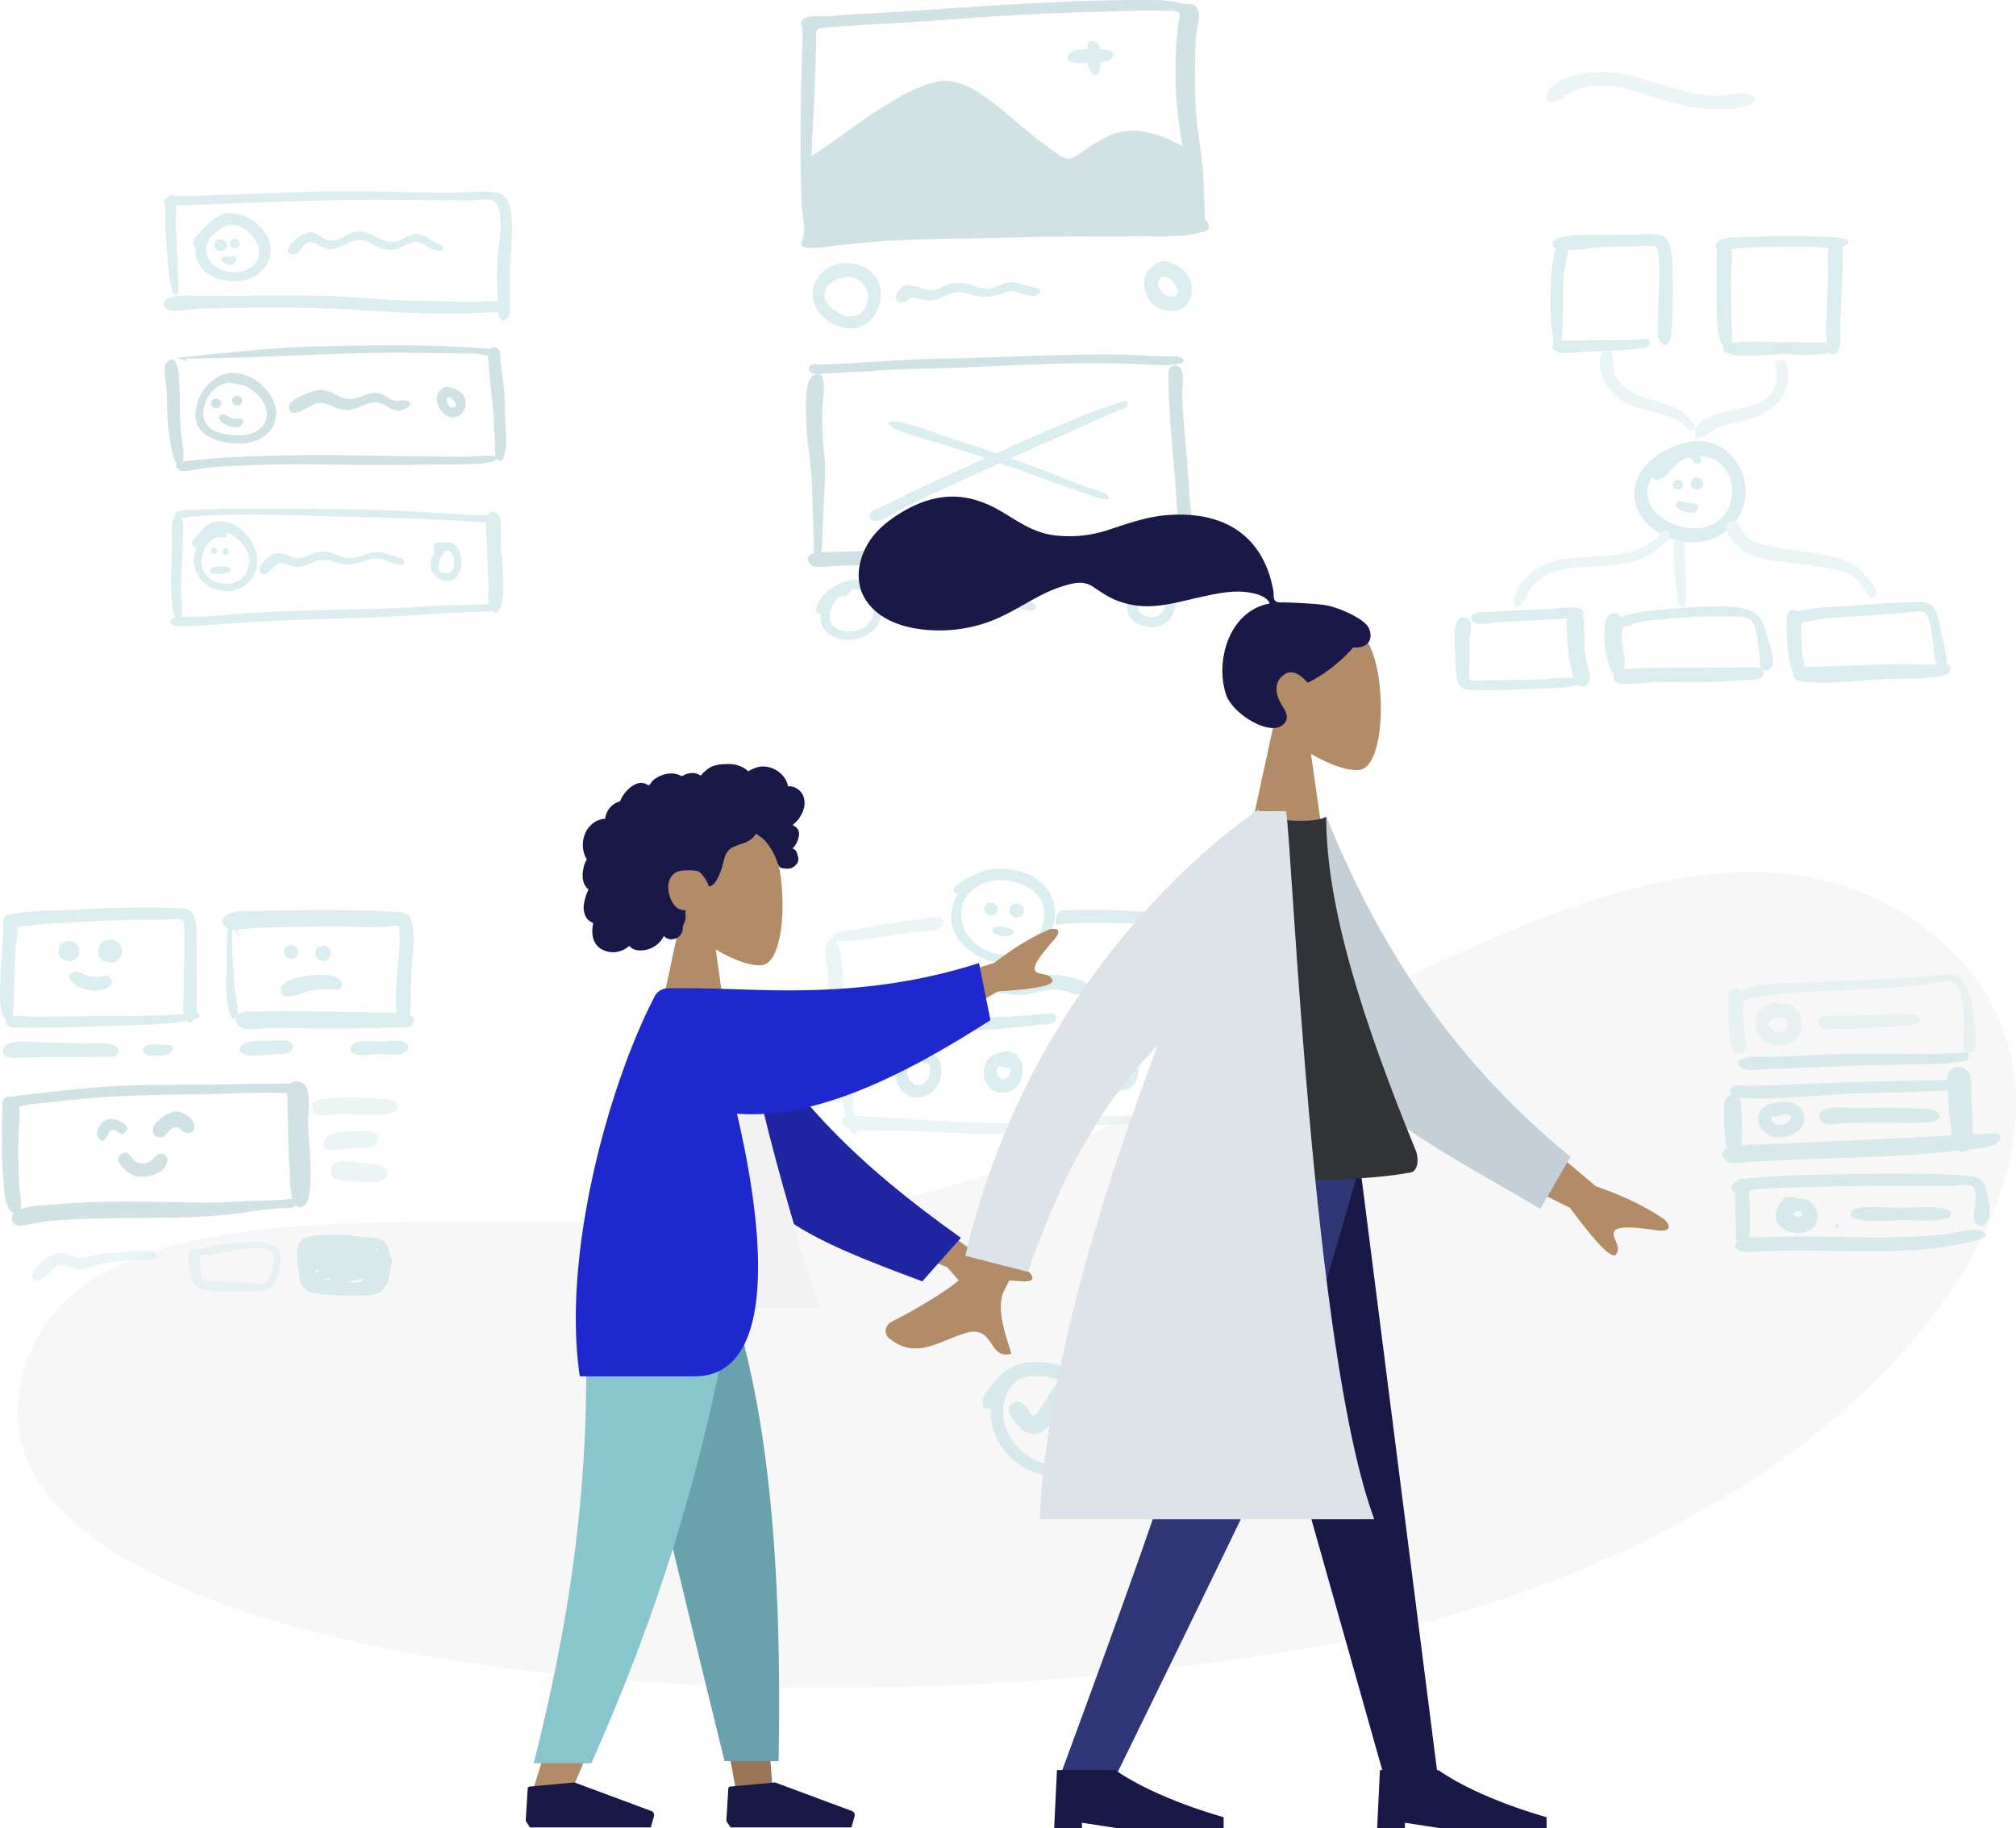 <?xml version="1.0" encoding="UTF-8"?>
<svg xmlns="http://www.w3.org/2000/svg" width="823.965" height="747.292" viewBox="0 0 823.965 747.292">
  <g id="Gruppe_16" data-name="Gruppe 16" transform="translate(5483.856 -6723.063)">
    <g id="Scene_Whiteboard" data-name="Scene/Whiteboard" transform="translate(-5483.856 6723.063)" opacity="0.62">
      <path id="Background_Shape" data-name="Background Shape" d="M1.031,210.27c20.713-106.449,230.308-45.806,367.716-78.715S668.72-54.616,776.309,20.46s-6.884,256.556-253.646,297.51S-19.683,316.719,1.031,210.27Z" transform="translate(7.181 356.482)" fill="#f2f2f2"></path>
      <g id="Cells" transform="translate(66.922 78.216)" opacity="0.5">
        <path id="Fill_5" data-name="Fill 5" d="M1.085,1C-.488,2.574.123,8.156.09,10.221c-.051,3.216.15,6.4.418,9.606.18,2.145,1.2,22.618,4.021,21.045,1.593-.886.594-6.808.592-8.681-.007-4.164-.18-8.319-.457-12.474A109.174,109.174,0,0,1,4.392,8.183C4.428,7.239,5.311-3.23,1.085,1" transform="translate(0.617 1.538)" fill="#89c5cc"></path>
        <path id="Fill_7" data-name="Fill 7" d="M70.132.018C56.619.126,43.111.792,29.6,1.2c-6.5.2-12.995.446-19.487.807-2.212.123-6.957-.585-8.8.593C-2.776,5.218,3.823,5.83,5.582,5.766,32.312,4.8,59.052,3.52,85.8,3.459c13.123-.029,26.241.344,39.365.261,5.017-.032,10.573-2.193,11.84,3.646,1.43,6.59-.213,13.927-.66,20.548a116.178,116.178,0,0,0,.007,13.166c.128,2.829-.2,6.018.3,8.794.481,2.674,2.4,4.277,4.166,1.282,1.053-1.79.529-6.209.6-8.282.094-2.792.006-5.584.006-8.377,0-6.817.962-13.607.834-20.422-.082-4.395-.315-12.362-5.858-13.418-6.1-1.163-13.607.006-19.853-.065C101.067.416,85.615-.1,70.132.018" transform="translate(0.071 0)" fill="#89c5cc"></path>
        <path id="Fill_9" data-name="Fill 9" d="M32.968.084Q25.324.084,17.681.2C13.311.271,6.441-.64,2.374.924-.411,1.994-1.15,5.1,2.374,5.93c3.843.9,9.636-.573,13.657-.644,20.164-.356,40.522-.82,60.658.455,18.868,1.195,38.1,2.353,56.994,1.092,1.59-.106,9.7-.429,6-3.468-2.158-1.774-10.907-.607-13.712-.692-9.894-.3-19.8-.365-29.69-.74C86.517,1.563,76.8.465,67.032.194,55.687-.122,44.317.084,32.968.084" transform="translate(0 42.572)" fill="#89c5cc"></path>
        <path id="face" d="M16.765,27.9h0c-6.906,0-14.444-3.316-15.717-10.724A6.9,6.9,0,0,1,1,15.862a5.873,5.873,0,0,0-.073-1.415,2.733,2.733,0,0,0-.442-.825A2.168,2.168,0,0,1,0,12.569c-.014-2.018,1.155-3.118,2.508-4.391A20.034,20.034,0,0,0,4,6.67C6.7,3.544,8.4,2.013,11.969.618A9.4,9.4,0,0,1,15.407,0,17.037,17.037,0,0,1,25.439,3.889c3.141,2.447,5.314,5.527,5.963,8.45a12.019,12.019,0,0,1-1.66,9.142,13.794,13.794,0,0,1-8.663,5.971A20.452,20.452,0,0,1,16.765,27.9ZM5.974,11.96h0a7.865,7.865,0,0,0,.759,7.521c1.98,2.85,5.956,4.692,10.13,4.692A11.743,11.743,0,0,0,23.6,22.2a7.541,7.541,0,0,0,3.048-3.941,7.777,7.777,0,0,0-.036-4.549,13.064,13.064,0,0,0-4.1-6.094,11.325,11.325,0,0,0-6.677-2.848,1.727,1.727,0,0,1-.952.468.821.821,0,0,1-.392-.12l-.009,0a.893.893,0,0,0-.427-.125.962.962,0,0,0-.291.049,11.678,11.678,0,0,0-3.4,2.018l-.246.186-.284.214A19.341,19.341,0,0,0,6.9,9.964c0,.005-.107.231-.237.516-.252.555-.673,1.482-.7,1.492a.02.02,0,0,1,0-.012Z" transform="translate(12.032 8.9)" fill="#89c5cc"></path>
        <path id="Fill_13" data-name="Fill 13" d="M0,2.439c0,3.219,5.085,3.219,5.085,0C5.085-.744,0-.881,0,2.439" transform="translate(20.69 19.574)" fill="#89c5cc"></path>
        <path id="Fill_15" data-name="Fill 15" d="M0,1.938C0,4.5,4.041,4.5,4.041,1.938,4.041-.592,0-.7,0,1.938" transform="translate(27.053 19.423)" fill="#89c5cc"></path>
        <path id="Fill_17" data-name="Fill 17" d="M4.8.095C3.505.592,1.864-.439.8.24c-1.881,1.2,0,2.294,1.013,2.778C6.355,5.2,7.163-.811,4.8.095" transform="translate(23.504 26.542)" fill="#89c5cc"></path>
        <path id="Fill_19" data-name="Fill 19" d="M2.059,9.407a2.29,2.29,0,0,1-.6-.083C.382,9.03-.1,8.429.018,7.536.218,6.048,2.051,4.154,3.7,2.877,5.784,1.263,7.93.26,9.3.26A2.423,2.423,0,0,1,9.64.283,9.37,9.37,0,0,1,13.338,2a9.1,9.1,0,0,0,3.84,1.737,5.977,5.977,0,0,0,.68.039A11.564,11.564,0,0,0,23.23,1.91,15.788,15.788,0,0,1,27.138.22,8.941,8.941,0,0,1,29.093,0c2.508,0,4.662,1.082,6.746,2.129l.042.021c2.064,1.036,4.2,2.107,6.606,2.107a8.648,8.648,0,0,0,3.006-.55c.332-.121.695-.274,1.108-.468l.026-.01c.4-.191.8-.4,1.194-.593a11.872,11.872,0,0,1,4.427-1.564c.126-.008.254-.012.38-.012,2.137,0,3.967,1.175,5.738,2.312.7.448,1.42.911,2.139,1.286A4.713,4.713,0,0,0,61.57,5c.844.2,1.64.394,1.75,1.4a1.314,1.314,0,0,1-.236,1.064,1.452,1.452,0,0,1-1.143.365,9.007,9.007,0,0,1-.992-.076c-.132-.015-.257-.029-.378-.04a8.8,8.8,0,0,1-3.9-1.76,8.741,8.741,0,0,0-3.758-1.72,4.055,4.055,0,0,0-.421-.022,12.768,12.768,0,0,0-5.026,1.675,16.276,16.276,0,0,1-3.8,1.489,9.99,9.99,0,0,1-1.827.172,13.647,13.647,0,0,1-6.317-1.862l-.66-.344c-2.034-1.063-3.641-1.9-5.587-1.9a8.287,8.287,0,0,0-3.128.673c-.879.356-1.717.763-2.527,1.157-2.053,1-3.991,1.941-6.326,1.941a8.958,8.958,0,0,1-1.483-.126,11.348,11.348,0,0,1-3.08-1.308A9.054,9.054,0,0,0,9,4.385a2.5,2.5,0,0,0-.271.014C7.552,4.529,6.549,5.712,5.58,6.857,4.517,8.111,3.419,9.407,2.059,9.407Z" transform="translate(50.734 16.392)" fill="#89c5cc"></path>
        <path id="Fill_21" data-name="Fill 21" d="M78.421.054C64.532.181,50.6.387,36.747,1.5,33.463,1.764-.064,4.93,0,5.158c.117.422,4.43,1.066,4.4,1.166Q3.967,5.243,2.41,5.429c31.8,0,63.494-2.847,95.334-2.335,8,.128,16.03.075,24.025.327,2,.063,6.941,1.494,8.508.592,4.114-2.365-3.36-2.638-4.6-2.738C110.011.022,94.134-.1,78.421.054" transform="translate(5.466 62.927)" fill="#69a1ac"></path>
        <path id="Fill_23" data-name="Fill 23" d="M.964,1.039C-1.112,3.121.8,10.61.881,13.425,1,17.494.9,21.592,1.259,25.651A82.7,82.7,0,0,0,3.516,39.725c.67,2.478,3.022,6.416,3.953,1.914.665-3.216-.345-7.482-.7-10.759a126.813,126.813,0,0,1-.6-13.112c-.016-3.838-.09-7.691-.4-11.517C5.6,4.265,4.6-2.581.964,1.039" transform="translate(0.386 68.689)" fill="#69a1ac"></path>
        <path id="Fill_25" data-name="Fill 25" d="M48.531.083C38.675.253,28.8.485,18.958,1.1c-4.033.253-8.062.629-12.08,1.055-.82.087-9.895.455-5.84,3.8,1.83,1.512,9.359-.578,11.846-.8,4.182-.367,8.364-.6,12.558-.782,9.718-.413,19.467-.777,29.195-.608,17.766.308,35.418.446,53.19.05,2.525-.056,22.306.472,22.978-2.155.541-2.117-6.533-1.146-7.822-1.107-4.732.141-9.464.108-14.2.084-20.051-.1-40.219-.9-60.255-.561" transform="translate(5.058 107.784)" fill="#69a1ac"></path>
        <path id="Fill_27" data-name="Fill 27" d="M0,2.466c.313,8.775,1.807,17.54,2.285,26.342.218,4.024.475,8.043.672,12.068.064,1.3-.46,4.427,1.076,5.174,2.106,1.024,2.39-1.04,2.784-2.436,1.139-4.033.369-9.271.265-13.414-.1-4.011-.107-8.03-.4-12.034-.3-4.091-1.127-8.1-1.509-12.18-.162-1.724.4-4.593-1.427-5.663A2.509,2.509,0,0,0,0,2.466" transform="translate(132.511 63.75)" fill="#69a1ac"></path>
        <path id="face-2" data-name="face" d="M18.221,28.908h-.154c-2.632-.023-7.664-.367-11.8-2.412a11.932,11.932,0,0,1-4.456-3.583A9.685,9.685,0,0,1,0,17.172a18.542,18.542,0,0,1,4.217-11.3A17.126,17.126,0,0,1,8.86,1.792a12.412,12.412,0,0,1,5.7-1.774c.23-.012.465-.018.7-.018a15.878,15.878,0,0,1,5.671,1.1,19.977,19.977,0,0,1,5.208,2.975,19.89,19.89,0,0,1,4.114,4.357,15.712,15.712,0,0,1,2.389,5.246,11.088,11.088,0,0,1-1.954,9.773,13.843,13.843,0,0,1-5.442,4.037,17.972,17.972,0,0,1-7.024,1.418h0ZM14.342,4A10.759,10.759,0,0,0,6.53,7.928,13.894,13.894,0,0,0,3.3,16.239a7.259,7.259,0,0,0,1.967,5.54,11.758,11.758,0,0,0,5.764,2.983,28.856,28.856,0,0,0,6.793.742l.462,0c3.921-.049,7.53-1.63,9.418-4.126a7.665,7.665,0,0,0,1.136-6.852,11.909,11.909,0,0,0-2.3-4.282,20.51,20.51,0,0,0-3.535-3.41A12.1,12.1,0,0,0,17.1,4.586,26.03,26.03,0,0,1,14.342,4Z" transform="translate(12.921 74.216)" fill="#69a1ac"></path>
        <path id="Fill_31" data-name="Fill 31" d="M0,1.96c0,2.587,4.088,2.587,4.088,0C4.088-.6,0-.708,0,1.96" transform="translate(19.336 84.732)" fill="#69a1ac"></path>
        <path id="Fill_33" data-name="Fill 33" d="M0,1.975c0,2.608,4.121,2.608,4.121,0C4.121-.6,0-.714,0,1.975" transform="translate(27.911 83.581)" fill="#69a1ac"></path>
        <path id="Fill_35" data-name="Fill 35" d="M.472.344C-2.188,3,7.159,7.658,9.364,3.962,11.174.926,7.232,1.933,5.834,1.769,4.316,1.59,1.712-.893.472.344" transform="translate(22.712 91.114)" fill="#69a1ac"></path>
        <path id="Fill_37" data-name="Fill 37" d="M2.026,9.34h0A1.958,1.958,0,0,1,.555,8.815a2.661,2.661,0,0,1-.551-2C.122,3.651,8.89.654,11.659.135A7.824,7.824,0,0,1,13.1,0a13.145,13.145,0,0,1,5.885,1.862l.025.013a13.244,13.244,0,0,0,5.972,1.876,8.223,8.223,0,0,0,1.789-.2,23.375,23.375,0,0,0,3.247-1.071A16.87,16.87,0,0,1,34.5,1.212c.25-.022.5-.034.732-.034A7.762,7.762,0,0,1,39.7,2.757a16.613,16.613,0,0,0,2.52,1.36,4.613,4.613,0,0,0,1.816.361,10.344,10.344,0,0,0,1.32-.11l.03,0a11.032,11.032,0,0,1,1.41-.113c.135,0,.269,0,.4.013,1.337.085,2.183.535,2.321,1.234.151.762-.586,1.643-1.924,2.3a6.375,6.375,0,0,1-2.827.723,8.607,8.607,0,0,1-4.412-1.629A10.721,10.721,0,0,0,36,5.127a6.6,6.6,0,0,0-.7-.037,15.285,15.285,0,0,0-5.681,1.569l-.091.038A15.878,15.878,0,0,1,23.578,8.3c-.11,0-.221,0-.33-.007a14.219,14.219,0,0,1-5.4-1.579,11.521,11.521,0,0,0-4.769-1.375,7.229,7.229,0,0,0-2.759.571c-.332.135-.867.427-1.544.8C6.865,7.758,3.969,9.34,2.026,9.34Z" transform="translate(51.157 81.15)" fill="#69a1ac"></path>
        <path id="point" d="M6.657,12.444h0a6.016,6.016,0,0,1-4.12-1.9A8.718,8.718,0,0,1,.154,6.3,5.628,5.628,0,0,1,.4,2.864,5.115,5.115,0,0,1,3.115.249,3.068,3.068,0,0,1,4.394,0a10.188,10.188,0,0,1,5.765,2.5,5.433,5.433,0,0,1,1.692,4.152,6.191,6.191,0,0,1-2.1,4.59A4.728,4.728,0,0,1,6.657,12.444ZM4.709,3.9a2.579,2.579,0,0,0-.241,2.741C4.881,7.68,5.62,8.353,6.353,8.353a1.263,1.263,0,0,0,.273-.03c.762-.169,1.183-.471,1.252-.9C8.1,6.046,4.743,3.918,4.709,3.9Z" transform="translate(111.561 79.946)" fill="#69a1ac"></path>
        <path id="Fill_41" data-name="Fill 41" d="M37.794.033C28.169.035,18.46-.167,8.849.4,7.231.5,1.069.192.236,1.883-1.289,4.976,5.051,3.44,5.972,3.348,25.11,1.432,45.1,2.534,64.3,3.08c15.7.446,31.323.724,47.008,1.533q6.184.319,12.362.7c1.343.081,4.722.971,5.005-1.174.262-1.985-3.954-1.537-5.007-1.592Q111.109,1.882,98.555,1.17C78.4.033,57.978.029,37.794.033" transform="translate(4.477 129.758)" fill="#89c5cc"></path>
        <path id="Fill_43" data-name="Fill 43" d="M1.391.989C-.407,2.776.436,9.6.386,11.855.3,15.8.112,19.742.028,23.685c-.087,4.122.034,8.263.278,12.378.1,1.728,1.521,10.08,3.754,5.3,1-2.136-.024-8.085-.009-10.505.027-4.4.265-8.791.484-13.189.188-3.781.2-7.566.361-11.348.052-1.206.2-9.044-3.5-5.333" transform="translate(3.013 132.24)" fill="#89c5cc"></path>
        <path id="Fill_45" data-name="Fill 45" d="M131.962.008c-9.366.96-18.883.506-28.286,1.215-8.1.611-16.2.861-24.323,1.033-18.4.388-36.824.767-55.167,2.3-4.18.349-8.356.72-12.547.907C9.543,5.557.747,4.6.092,6.813c-1.116,3.763,8.291,2.274,10.32,2.215,4.462-.129,8.9-.451,13.352-.79,18.7-1.425,37.478-1.851,56.221-2.443,10.194-.322,20.317-1.068,30.488-1.746,5.07-.338,10.153-.349,15.222-.677,1.326-.086,6.021.083,6.975-.984.656-.733.821-2.522-.708-2.379" transform="translate(2.812 168.457)" fill="#89c5cc"></path>
        <path id="Fill_47" data-name="Fill 47" d="M0,2.744C.324,11.726.831,20.7,1.134,29.683c.091,2.7-.725,7.542.78,9.924,2.418,3.83,4.306-.223,4.749-2.61,1.4-7.533-.1-15.855-.5-23.434-.149-2.892.749-9.327-.648-11.915C4.188-.817-.117-.569,0,2.744" transform="translate(131.597 131.126)" fill="#89c5cc"></path>
        <path id="hola_:_" data-name="hola :)" d="M7.029,15.8a7.528,7.528,0,0,1-2.444-.447A6.7,6.7,0,0,1,1.88,13.528,7.469,7.469,0,0,1,.238,10.7,5.626,5.626,0,0,1,.8,6.311,8.222,8.222,0,0,0,1.617,3.7a4.576,4.576,0,0,0-.081-.939A3,3,0,0,1,1.676.674C2,.25,2.78.043,4.068.043c.473,0,.934.026,1.341.049.208.012.4.023.564.028A5.82,5.82,0,0,1,7.123,0,4.9,4.9,0,0,1,11.34,2.469,10.318,10.318,0,0,1,12.8,7.9a9.145,9.145,0,0,1-2.191,6.424A4.875,4.875,0,0,1,7.029,15.8ZM6.978,3.222h0C4.817,4.266,2.985,8.215,3.539,10.634a2.472,2.472,0,0,0,2.7,2,5.692,5.692,0,0,0,.8-.06,2.912,2.912,0,0,0,2.047-1.314,5.133,5.133,0,0,0,.776-2.539A7.09,7.09,0,0,0,9.219,5.3,3.693,3.693,0,0,0,6.978,3.222Z" transform="translate(108.896 143.441)" fill="#89c5cc"></path>
        <path id="Fill_51" data-name="Fill 51" d="M14.042,28.621h0A13.962,13.962,0,0,1,2.359,22.194a11.786,11.786,0,0,1-.28-11.842,1.372,1.372,0,0,1-.825.356c-.728,0-1.083-.973-1.23-1.553-.23-.909,1.207-2.5,2.159-3.557.219-.242.407-.451.537-.611C4.775,2.468,7.193.121,10.935.007,11.066,0,11.2,0,11.329,0a13.632,13.632,0,0,1,8.608,3.282,18.607,18.607,0,0,1,5.556,7.753,14.76,14.76,0,0,1,.873,7.6,11.19,11.19,0,0,1-3.751,6.709A12.832,12.832,0,0,1,14.042,28.621ZM10.69,6.569a3.2,3.2,0,0,0-.915.1A7.4,7.4,0,0,0,6.25,9.448a12.674,12.674,0,0,0-2,4.092,9.511,9.511,0,0,0,.724,7.374,9.34,9.34,0,0,0,5.946,4.2,12.153,12.153,0,0,0,3.057.4A9.725,9.725,0,0,0,19.4,23.971a8.188,8.188,0,0,0,3.343-4.681,10.423,10.423,0,0,0-1.359-8.943,17.424,17.424,0,0,0-7.2-5.844q.032.271.063.541t.063.541c-.249.905-1.191,1.027-2.08,1.027-.263,0-.541-.012-.785-.022h-.025C11.166,6.579,10.924,6.569,10.69,6.569Zm.2-3.166A6.731,6.731,0,0,0,6.766,4.962,8.382,8.382,0,0,1,10.893,3.4Z" transform="translate(11.654 134.868)" fill="#89c5cc"></path>
        <path id="Fill_53" data-name="Fill 53" d="M0,1.293a1.339,1.339,0,0,0,2.677,0A1.339,1.339,0,0,0,0,1.293" transform="translate(19.27 145.611)" fill="#89c5cc"></path>
        <path id="Fill_55" data-name="Fill 55" d="M0,1.314a1.361,1.361,0,0,0,2.72,0,1.361,1.361,0,0,0-2.72,0" transform="translate(23.838 145.884)" fill="#89c5cc"></path>
        <path id="Fill_57" data-name="Fill 57" d="M7.185.006C5.912.109,1.254-.323.437.791-.93,2.654,1.251,2.719,2.322,2.92c.965.181,5.159.079,5.75-.778.522-.757.4-2.246-.887-2.136" transform="translate(18.726 153.347)" fill="#89c5cc"></path>
        <path id="Fill_59" data-name="Fill 59" d="M1.722,9.315h0C1.05,9.315.532,8.853.139,7.9c-.823-1.989,2.234-4.586,3.239-5.44A6.477,6.477,0,0,1,7.729.646a8.634,8.634,0,0,1,2.61.459c.74.235,1.362.5,1.963.757a8.031,8.031,0,0,0,3.305.881,6.743,6.743,0,0,0,1.585-.2A23.033,23.033,0,0,0,20.451,1.4a15.9,15.9,0,0,1,4.78-1.38c.2-.015.4-.023.6-.023a15.672,15.672,0,0,1,5.339,1.273A23.626,23.626,0,0,0,34.72,2.366a12.18,12.18,0,0,0,2.366.238A15.484,15.484,0,0,0,42.622,1.4,14.5,14.5,0,0,1,47.845.2a11.774,11.774,0,0,1,3.606.618c.164.052.483.142.888.255C54.4,1.652,58.7,2.862,58.91,3.6a1.557,1.557,0,0,1-.1,1.378,1.572,1.572,0,0,1-1.314.465A13.135,13.135,0,0,1,53.821,4.6l-.006,0-.192-.065c-.5-.167-.972-.339-1.433-.505a14.427,14.427,0,0,0-4.978-1.174A8.347,8.347,0,0,0,44.9,3.19c-.876.25-1.693.519-2.483.78a19.749,19.749,0,0,1-6.382,1.338,13.4,13.4,0,0,1-1.773-.121,20.25,20.25,0,0,1-3.424-.881A15.126,15.126,0,0,0,26.3,3.348h-.054A14.263,14.263,0,0,0,20.8,4.872,20.848,20.848,0,0,1,17.065,6.2a6.044,6.044,0,0,1-1.277.136,11.25,11.25,0,0,1-3.614-.78l-.094-.032a10.457,10.457,0,0,0-3.325-.748,4.774,4.774,0,0,0-.807.068A7,7,0,0,0,5.458,6.764C4.238,7.96,2.855,9.315,1.722,9.315Z" transform="translate(39.203 147.212)" fill="#89c5cc"></path>
      </g>
      <g id="Big_Cards" data-name="Big Cards" transform="translate(327.182)" opacity="0.5">
        <path id="Fill_67" data-name="Fill 67" d="M5.164,101.346h0a18,18,0,0,1-2.074-.112c-1.436-.168-2.251-.477-2.564-.974-.341-.542-.091-1.27.226-2.193a13.206,13.206,0,0,0,.483-1.651C1.731,94,1.318,90.952.919,88,.705,86.425.5,84.935.45,83.6-.292,65.257.028,46.873.387,31.082c.086-3.8.194-7.668.3-11.406Q.72,18.43.754,17.185c.009-.309.019-.623.03-.942a35.307,35.307,0,0,0-.06-4.95,3.785,3.785,0,0,0-.33-1.127C.134,9.559-.052,9.12.723,8.108c1.013-1.321,3.635-1.49,5.807-1.49.69,0,1.384.019,2.094.04l.145,0c.625.019,1.215.036,1.742.036.46,0,.828-.014,1.124-.042,4.228-.408,8.151-.7,11.993-.906C35.712,5.114,47.98,4.3,59.843,3.5,85.63,1.782,112.3,0,138.65,0h2.341a63.134,63.134,0,0,1,13.942,1.1,22.187,22.187,0,0,0,2.9.532,3.731,3.731,0,0,0,.391.019c.18,0,.355-.01.525-.02h.009c.165-.009.335-.019.5-.019a2.627,2.627,0,0,1,1.049.19,3.965,3.965,0,0,1,2.322,2.954c.475,1.777.019,4.216-.423,6.575-.219,1.169-.425,2.272-.5,3.227-.324,4.028-.476,8.409-.463,13.393q0,.781,0,1.562a181.222,181.222,0,0,0,1,22.65c.24,1.868.508,3.757.767,5.583.7,4.941,1.424,10.046,1.664,15.166.082,1.728.145,3.487.206,5.187v.013c.087,2.42.177,4.923.322,7.387.025.424.023.861.022,1.324a10.876,10.876,0,0,0,.209,2.691,2.006,2.006,0,0,0,.729,1.041,1.2,1.2,0,0,1,.436.552c.3,1.226.406,2.042.026,2.59-.35.505-1.073.781-2.463,1.173-5.412,1.526-11.5,1.736-17.279,1.736-1.174,0-2.327-.009-3.442-.017l-.332,0c-1.027-.007-2-.014-2.975-.014h-.158c-19.825.011-37.692.059-55.606.548-5.441.149-10.986.235-16.349.318-12.752.2-25.938.4-38.828,1.465-3.029.25-6.1.55-9.08.839-1.166.114-2.367.231-3.549.343-1.287.122-2.639.321-4.07.532A51.825,51.825,0,0,1,5.164,101.346ZM58.925,33.053c4.073,0,8.432,1.439,13.327,4.4a97.488,97.488,0,0,1,11.54,8.632l.565.469c1.307,1.084,2.62,2.194,3.89,3.267,2.877,2.432,5.852,4.946,8.9,7.283l.6.459.1.079c2.577,1.98,5.243,4.027,8.009,5.812a6.846,6.846,0,0,0,3.6,1.411c1.361,0,2.63-.8,4.587-2.1.679-.451,1.357-.909,2.014-1.353a74.938,74.938,0,0,1,8.324-5.111,25.594,25.594,0,0,1,9.4-2.768c.641-.053,1.3-.08,1.972-.08,4.207,0,11.157,1.091,20.375,6.289a166.865,166.865,0,0,1-2.39-43.187c.166-2.475.439-4.963.71-7.282.026-.224.1-.575.194-.981a6.321,6.321,0,0,0,.27-2.776c-.509-1-2.355-1.132-3.906-1.132-.415,0-.82.009-1.267.021l-.067,0c-.388.01-.752.019-1.081.019-.145,0-.273,0-.391-.005-1.9-.059-3.866-.088-6-.088-4.838,0-9.759.153-14.517.3-2.163.067-4.4.137-6.59.191-19.575.482-40.067,1.568-60.908,3.23-7.747.618-15.633,1.062-23.259,1.492-8.9.5-18.1,1.021-27.136,1.818-3.36.3-3.362.58-3.384,3.3,0,.319-.005.68-.014,1.076-.02.915-.044,1.844-.067,2.743v.007l-.014.547c-.12,4.712-.252,9.738-.422,14.812C5.669,40.163,5.33,46.573,5,52.772c-.19,3.586-.386,7.292-.555,10.938C9.525,60.6,14.439,57.058,19.19,53.63c4.578-3.3,9.313-6.719,14.2-9.746,7.04-4.363,13.985-8.436,21.555-10.342A16.329,16.329,0,0,1,58.925,33.053Z" transform="translate(0 0)" fill="#69a1ac"></path>
        <path id="Fill_69" data-name="Fill 69" d="M.073,2.3c0,2.788-.438,6.9.848,9.528,1.631,3.33,3.67,2.289,4.211-.84.309-1.793.3-7.1-.274-8.688C4.042.048.073-1.484.073,2.3" transform="translate(117.286 16.756)" fill="#89c5cc"></path>
        <path id="Fill_71" data-name="Fill 71" d="M12.93.02C10.312.112,2.689-.516.918,1.589-2.12,5.2,3.168,5.838,5.439,5.636c2.628-.234,10.748.337,12.508-1.77C20.891.34,14.988-.055,12.93.02" transform="translate(109.107 20.108)" fill="#89c5cc"></path>
        <path id="Fill_73" data-name="Fill 73" d="M15.615,26.658h0a16.651,16.651,0,0,1-9.027-2.89,14.942,14.942,0,0,1-5.921-7.1A11.943,11.943,0,0,1,1.737,6.574,13.516,13.516,0,0,1,5.473,2.449,12.385,12.385,0,0,1,10.7.244,17.732,17.732,0,0,1,13.637,0a16.243,16.243,0,0,1,8.145,2.08,11.791,11.791,0,0,1,5.353,6.378,13.324,13.324,0,0,1,.67,5.13,15.99,15.99,0,0,1-1.2,5.189A14.444,14.444,0,0,1,23.758,23.2a11.068,11.068,0,0,1-4.3,2.827A11.492,11.492,0,0,1,15.615,26.658Zm-1.007-21a12.456,12.456,0,0,0-5.463,1.35,8.272,8.272,0,0,0-3.929,3.842,5.178,5.178,0,0,0-.007,4.237c1.175,2.766,4.511,5.053,7.3,6.093a8.982,8.982,0,0,0,3.128.608,6.357,6.357,0,0,0,4.85-2.156,8.458,8.458,0,0,0,2.043-4.921A8.139,8.139,0,0,0,15.465,5.7C15.19,5.673,14.9,5.66,14.608,5.66Z" transform="translate(4.989 107.579)" fill="#89c5cc"></path>
        <path id="Fill_75" data-name="Fill 75" d="M46.786.024c-2.865.238-5.341,2.244-8.224,2.6-2.7.332-4.93-.59-7.454-1.328A16.284,16.284,0,0,0,22.141.8c-2.383.605-4.733,2.226-7.207,2.422C10.064,3.61,4.4-1.946.6,4.338c-1.823,3.013.824,4.953,3.55,3.548C6.994,6.422,5.6,5.9,9.124,6.763c2.942.721,5.319,1.113,8.266.1C20.059,5.95,22.4,4.274,25.3,4.086c2.84-.184,5.312,1.11,8.027,1.668a17.592,17.592,0,0,0,9.457-.88c3.009-1,4.21-1.54,7.246-.652,1.923.562,6.123,2.349,7.995.909,3.236-2.489-1.1-2.853-2.8-3.207-2.747-.569-5.589-2.134-8.44-1.9" transform="translate(38.902 115.307)" fill="#89c5cc"></path>
        <path id="Fill_77" data-name="Fill 77" d="M10.99,20.427h0A10.524,10.524,0,0,1,3.537,17.41,11.664,11.664,0,0,1,.1,10.644,9.4,9.4,0,0,1,1.347,4.322,10.129,10.129,0,0,1,7.428.068,2.153,2.153,0,0,1,8,0C9.8,0,13.142,1.558,14.5,2.43a10.927,10.927,0,0,1,4.343,5.163,10.944,10.944,0,0,1,.69,4.567,10.066,10.066,0,0,1-1.249,4.357,7.329,7.329,0,0,1-5.283,3.737A12.147,12.147,0,0,1,10.99,20.427ZM8.015,6.3a2.872,2.872,0,0,0-2.27,3.369A6.053,6.053,0,0,0,7.62,12.93a5.179,5.179,0,0,0,3.393,1.537c.055,0,.111,0,.165,0,1.649-.08,2.563-.842,2.573-2.144A6.2,6.2,0,0,0,11.94,8.494,6.2,6.2,0,0,0,8.015,6.3Z" transform="translate(140.428 106.767)" fill="#89c5cc"></path>
        <path id="Image_Border" data-name="Image Border" d="M1.172,84.939c-.935-2.255.364-3.293,2.264-3.765a25.085,25.085,0,0,1-.2-5c-.1-2.875-.139-5.751-.249-8.625C2.722,60.7,2.548,53.812,2.02,46.979,1.516,40.448.242,34.115.205,27.535.181,23.084-1.056,11.808,2.841,8.785c6.7-3.909,4.05,9.882,3.939,12.269a142.377,142.377,0,0,0,.842,21.195c.662,6.544-.1,13.059-.354,19.6C7.133,65.328,7.06,68.8,6.8,72.266c-.081,1.082.044,5.956-.523,8.552.862-.037,1.7-.029,2.4-.022.486,0,.906.01,1.224,0,5.426-.164,10.853-.308,16.278-.512,20.87-.785,41.752-.429,62.618-1.421,19.736-.938,39.545-1.137,59.3-1.379a2,2,0,0,1,1.391,3.358c-1.085,1.364-6.115,1.065-7.683,1.192-5.563.446-11.115.648-16.695.7-11.75.112-23.456.616-35.186,1.284C69.075,85.208,48.2,85.11,27.347,85.958c-5.062.205-10.124.359-15.188.492-1.355.036-3.822.467-6.1.467C3.852,86.918,1.824,86.511,1.172,84.939Zm150.76-18.324q-.659-11.4-1.678-22.8c-1.111-12.26-2.063-24.231-2.054-36.54,0-2.921,3.507-3.509,5.062-1.522,1.486,1.9.529,7.655.566,9.93.12,7.493.828,14.944,1.5,22.4.668,7.4,1.14,14.8,1.656,22.209.239,3.424,2.87,17.092-.955,19.087a2.546,2.546,0,0,1-1.168.33C151.3,79.714,152.056,68.767,151.932,66.615ZM2.994,7.8C1.743,7.289.732,6.574,1.419,5.058,1.984,3.813,4,3.923,5.523,4.033c.473.034.9.067,1.222.062,4.924-.1,9.837-.372,14.752-.673,11.16-.683,22.3-1.481,33.478-1.672C76.286,1.386,97.567.213,118.886.015c6.314-.059,12.594.052,18.9.414,2.8.16,5.592.315,8.39.434.515.022,1.241-.018,2.037-.057,1.7-.083,3.724-.167,4.691.345,5.566,2.945-5.773,3.268-7.152,3.245-5.785-.1-11.559-.548-17.343-.689-21.274-.523-42.709.772-63.964,1.643C54.219,5.769,44,5.829,33.778,6.4c-5.587.314-11.171.672-16.758.967-2.576.136-5.153.267-7.733.332-1.1.028-2.974.35-4.517.35A4.927,4.927,0,0,1,2.994,7.8Z" transform="translate(2.191 144.842)" fill="#69a1ac"></path>
        <path id="Image_X" data-name="Image X" d="M2.423,49.072C1.064,49.041.148,48.75.007,47.1-.174,45,3.219,44.131,4.59,43.446q7.05-3.525,14.172-6.9c9.419-4.493,18.927-8.807,28.469-13.034l.165-.073q-7.938-2.686-15.917-5.25c-3.039-.978-24.35-6.237-23.573-9.06.873-3.164,19.747,4.3,22.65,5.222q10.72,3.416,21.364,7.068C68.935,13.77,86.129,5.626,103.876.064c1.118-.349,1.824.8,1.57,1.769-.339,1.294-4.32,2.342-5.425,2.835-4.37,1.952-8.763,3.856-13.135,5.809-9.521,4.255-19.061,8.47-28.581,12.727l-.56.251q10.041,3.569,19.977,7.425c3.546,1.37,7.073,2.784,10.611,4.173,1.772.7,9.141,2.443,9.565,4.212.6,2.5-7.257-.571-8.507-.97-3.53-1.129-7.016-2.391-10.5-3.648-7.8-2.81-15.567-5.709-23.4-8.434l-2.2-.762q-12.469,5.6-24.876,11.332-6.65,3.081-13.241,6.284c-3.233,1.566-9.06,6.007-12.659,6.007Z" transform="translate(28.169 163.855)" fill="#89c5cc"></path>
        <path id="Fill_117" data-name="Fill 117" d="M13.021,24.6a12.628,12.628,0,0,1-8-2.546,8.491,8.491,0,0,1-2.858-4.181,9.585,9.585,0,0,1-.2-3.953,2.615,2.615,0,0,1-.384.03,1.734,1.734,0,0,1-1.56-.9c-.3-3.7,3.089-6.936,5.135-8.536A21.969,21.969,0,0,1,14.644.076,9.669,9.669,0,0,1,15.851,0a10.514,10.514,0,0,1,7.614,3.472,12.619,12.619,0,0,1,3.5,9.141A11.989,11.989,0,0,1,23.3,20.789a14.071,14.071,0,0,1-8.24,3.7A17.877,17.877,0,0,1,13.021,24.6ZM15.937,3.9a1.908,1.908,0,0,0-2.076,1.146,3.3,3.3,0,0,1-1.569,1.534,2.693,2.693,0,0,1-1.14.156,3.189,3.189,0,0,0-1.407.215A6.959,6.959,0,0,0,7.183,9.869l-.064.108c-1.633,2.74-1.987,5.529-.972,7.649.9,1.887,2.788,3.083,5.451,3.46a13.053,13.053,0,0,0,1.826.129A11.487,11.487,0,0,0,20.1,19.2a8.257,8.257,0,0,0,3.465-5.954,8.511,8.511,0,0,0-1.661-6.008,8.382,8.382,0,0,0-5.283-3.3C16.375,3.912,16.144,3.9,15.937,3.9Z" transform="translate(6.354 236.897)" fill="#89c5cc"></path>
        <path id="Fill_119" data-name="Fill 119" d="M8.116.977C5.733,2.24,1.964,4.18.567,6.578c-1.476,2.533.052,5.3,3.162,4.106C6.2,9.733,7.768,6.71,10.4,5.741c2.324-.855,3.261-.419,5.717.432C18.65,7.05,20.862,7.9,23.6,7.683c3.439-.27,6.417-2.264,9.783-2.718,2.834-.382,5.171.721,7.885,1.159,3.149.509,5.208-.683,8.154-1.3,2-.422,5.536,1.3,7,.653,3.287-1.445-.19-3.212-2.01-3.8-3.065-.983-4.951-.115-7.866.7-3.165.885-4.532.22-7.558-.593C32.863.14,28.135,4.117,22.333,3.394,16.961,2.724,13.747-2,8.116.977" transform="translate(38.602 243.996)" fill="#89c5cc"></path>
        <path id="Fill_121" data-name="Fill 121" d="M10.239,18.821h0a13.452,13.452,0,0,1-4.6-.8A9.665,9.665,0,0,1,1.871,15.6,6.969,6.969,0,0,1,.027,10.113a9.294,9.294,0,0,1,3.72-6.955A17.734,17.734,0,0,1,11.222.163,8.652,8.652,0,0,1,12.857,0a6.319,6.319,0,0,1,5.134,2.48A9.8,9.8,0,0,1,19.9,8.144a11.41,11.41,0,0,1-1.985,6.968,8.761,8.761,0,0,1-6.676,3.67C10.911,18.808,10.574,18.821,10.239,18.821Zm2.54-14.212c-2.482,0-5.652.836-7.14,2.7A4.876,4.876,0,0,0,4.418,11,3.849,3.849,0,0,0,6.183,13.6a6.892,6.892,0,0,0,3.9,1.293,5.622,5.622,0,0,0,3.217-1,5.559,5.559,0,0,0,2.015-2.53,5.411,5.411,0,0,0,.216-3.3,7.026,7.026,0,0,0-2.123-3.43C13.2,4.615,12.993,4.609,12.779,4.609Z" transform="translate(133.401 237.408)" fill="#89c5cc"></path>
      </g>
      <path id="Fill_79" data-name="Fill 79" d="M21.771.007C16.178.115,2.367,2.145.314,8.748c-1.559,5.012,3.071,3.911,5.553,2.088a23.487,23.487,0,0,1,10.46-4.692c15.845-2.86,31.069,7.4,46.762,8.693,5.944.491,13.118.811,18.794-1.11,4.042-1.368,4.569-4.351-.043-4.805-3.919-.386-8.256.831-12.274.8C52.939,9.575,38.159-.3,21.771.007" transform="translate(632.154 29.429)" fill="#c1dee2" opacity="0.5"></path>
      <g id="Cards" transform="translate(0 370.925)" opacity="0.5">
        <path id="Fill_173" data-name="Fill 173" d="M53.307.032Q40.671.174,28.055.969c-8,.507-16.67.122-24.536,1.672-2.233.44-5.25,2.475-2.281,4.714,2.087,1.574,9.724-.237,12.216-.39C22.634,6.4,31.818,5.726,41.01,5.4c8.7-.308,17.4-.416,26.11-.5,1.329-.013,3.536-.439,4.859-.053,1.9.555,1.451.706,1.593,3.12.258,4.374.187,8.764.1,13.142-.084,4.237-.241,8.473-.225,12.712.011,3.024-.956,9.033.561,11.66,2.184,3.78,4.45-.326,4.613-2.838.312-4.8.172-9.668.174-14.479,0-4.516.033-9.031-.126-13.544-.115-3.26.351-8.951-1.406-11.915C75.475-.317,71.169.334,68.026.19c-4.9-.225-9.813-.21-14.719-.159" transform="translate(1.666 0)" fill="#89c5cc"></path>
        <path id="Fill_171" data-name="Fill 171" d="M1.373,2.563C1.383,11.047.4,19.475.126,27.949c-.126,3.9-.382,8.175.6,12,.995,3.862,4.155,4.7,4.519.387.737-8.73.556-17.783,1.13-26.584.2-3.107,1.521-8.8.29-11.711-1.084-2.563-5.3-3.054-5.3.522" transform="translate(0 2.917)" fill="#89c5cc"></path>
        <path id="Fill_175" data-name="Fill 175" d="M78.11.013C63.48,1.949,48.186,1.243,33.451,1.548c-7.069.146-14.137.155-21.207.229C9.777,1.8,3.511.864,1.377,2.251c-3.4,2.208.289,3.912,2.538,3.961,13.952.306,28.06-.336,42.009-.794,6.267-.206,12.555-.306,18.806-.839A66.285,66.285,0,0,0,76.52,2.9c.8-.221,2.53-.175,2.708-1.261.11-.672-.089-1.768-1.118-1.626" transform="translate(2.26 42.865)" fill="#89c5cc"></path>
        <path id="Fill_177" data-name="Fill 177" d="M18.368.429C14.3.453,2.049-1.436.365,2.529-1.88,7.817,6.877,6.583,9.233,6.522c5.349-.137,10.7-.152,16.046-.15,5.25,0,10.5-.032,15.749-.156,1.521-.037,5.061.595,5.935-1.237a2.306,2.306,0,0,0-1.087-3.226c-2.951-1.773-10.616-.745-14.07-.9C27.333.642,22.846.429,18.368.429" transform="translate(1.166 54.781)" fill="#89c5cc"></path>
        <path id="Fill_179" data-name="Fill 179" d="M10.541.264C8.218.4,3.517-.555,1.436.508-.93,1.717-.1,3.61,1.946,4.441c1.415.576,7.217.274,8.6-.393,1.436-.7,3.06-3.972,0-3.784" transform="translate(58.459 55.925)" fill="#89c5cc"></path>
        <path id="Fill_181" data-name="Fill 181" d="M2.047.008C-.435.689.318,14.779.254,17.013c-.175,6.12-.863,13.817,1.17,19.71,1.3,3.757,3.787,3.248,3.363-.708-.373-3.472-1.012-6.9-1.289-10.4C2.872,17.71,2.021,9.276,2.612,1.363c.252.46,2.606,4.725,3.16,4.407C5.6,5.868,3.056-.258,2.047.008" transform="translate(92.43 6.305)" fill="#89c5cc"></path>
        <path id="Fill_183" data-name="Fill 183" d="M31.422.077C26.4.151,21.377.24,16.356.379,12.364.49,6.09-.165,2.429,1.514c-4.36,2-2.291,6.455,1.8,6.549,3.622.084,7.485-.733,11.141-.859,9.873-.338,19.764-.41,29.642-.495,8.933-.077,18.246.876,27.1-.466,1.313,11.663-2.239,23.375-1.031,35.172.187,1.831.1,4.418,2.435,4.835,2.943.527,3.064-2.388,3.175-4.475.319-5.959.146-11.923.582-17.89.4-5.53,1.2-11.181.528-16.72C76.978.35,73.713.9,67.939.613,55.746.015,43.629-.1,31.422.077" transform="translate(90.972 1.047)" fill="#89c5cc"></path>
        <path id="Fill_185" data-name="Fill 185" d="M9.082.145C6.522.209,2.272-.58.632,1.874c-1.706,2.553.318,4.78,2.8,5.3,2.937.62,6.766-.23,9.814-.239,3.174-.009,6.349.026,9.523.039,13.608.053,27.275.259,40.873-.3,1.9-.078,7.289.559,8.6-1.263,1.167-1.616.351-3.065-1.186-3.888-2.52-1.35-7.7-.837-10.5-.944C57.1.448,53.63.4,50.167.351,36.495.14,22.752-.194,9.082.145" transform="translate(96.48 42.392)" fill="#89c5cc"></path>
        <path id="Fill_187" data-name="Fill 187" d="M19.129,0C14.037.087,8.6-.137,3.561.636-.872,1.315-1.418,5.6,3.354,6.1c4.386.461,9.7-.4,14.109-.683,1.565-.1,3.385.042,4.136-1.688A2.78,2.78,0,0,0,19.129,0" transform="translate(97.944 54.34)" fill="#89c5cc"></path>
        <path id="Fill_189" data-name="Fill 189" d="M12.31.353c-2.718.068-10.658-1.1-12,2C-1.935,7.525,8.812,5.561,10.874,5.485,13.473,5.39,23.6,6.907,23.6,2.77c0-4.057-8.8-2.479-11.294-2.417" transform="translate(143.262 54.437)" fill="#89c5cc"></path>
        <path id="Fill_191" data-name="Fill 191" d="M.189,3.2C.2,12.606-.39,22.1.468,31.475c.355,3.879.294,11.31,2.541,14.6,1.595,2.334,3.807,2.171,4.678-.632.582-1.874-.349-5.621-.453-7.625-.1-1.924-.217-3.847-.306-5.771-.229-4.957-.21-9.907-.142-14.867C6.844,12.923,7.868,7.295,6.9,3.2,6-.61.189-1.5.189,3.2" transform="translate(0.745 77.271)" fill="#69a1ac"></path>
        <path id="Fill_193" data-name="Fill 193" d="M92.929.318c-16.313.409-32.663.044-48.961.851-8.038.4-16.045,1.272-24.042,2.144C16,3.742,12.07,4.183,8.147,4.667c-1.184.146-11.019.527-7.32,4.267,1.615,1.633,6.756-.073,8.79-.314,3.938-.465,7.884-.87,11.828-1.287C28.949,6.539,36.463,5.787,44,5.37c17.749-.983,35.572-.688,53.339-1.344,4.806-.177,9.6-.3,14.406-.115,1.262.05,10.54.521,6.512-2.905-1.9-1.621-9.086-.784-11.466-.833-4.62-.1-9.242.029-13.86.145" transform="translate(2.501 71.884)" fill="#69a1ac"></path>
        <path id="Wireframy_Stuff" data-name="Wireframy Stuff" d="M.008,56.03c-.379-5.344,13.029-5.335,16.863-5.692,16.461-1.531,33.193-1.209,49.705-.978,7.985.111,15.954.355,23.933-.133s16.211-.359,24.123-1.217c-1.02-3.951-.87-8.892-1.156-12.929-.734-10.365-.537-20.766-1.011-31.141-.208-4.571,6.018-5.264,7.865-1.563,1.866,3.737.653,11.153.774,15.3.279,9.594,2.058,20.335.179,29.823-.654,3.3-3.438,5.035-5.29,3.235l-.008.012c-.7,1.027-2.866,1.025-4.464,1.023-.44,0-.837,0-1.148.02-4.377.3-8.672.8-13.011,1.45a208.9,208.9,0,0,1-25.951,2.308c-17.281.428-34.633.028-51.889,1.211A94.731,94.731,0,0,0,8.179,58.19a26.115,26.115,0,0,1-4.765.779C1.653,58.97.171,58.34.008,56.03Z" transform="translate(4.844 71.073)" fill="#69a1ac"></path>
        <path id="Fill_199" data-name="Fill 199" d="M3.33.661C1.126.96-.712,2.847.272,5.239,1.511,8.251,5.2,7.074,7.641,6.883c7.75-.607,15.842.605,23.5-.309,2.091-.25,5.125-1.389,3.247-4.2C32.975.264,27.833.634,25.648.432A116.59,116.59,0,0,0,3.33.661" transform="translate(127.541 77.702)" fill="#c1dee2"></path>
        <path id="Fill_201" data-name="Fill 201" d="M11.636.108C8.631.31,1.634.151.367,3.571-1.9,9.706,6.995,7.544,9.7,7.2c3.148-.405,10.568.68,12.244-2.372,3-5.458-7.675-4.9-10.311-4.715" transform="translate(132.316 91.396)" fill="#c1dee2"></path>
        <path id="Fill_203" data-name="Fill 203" d="M1.07,1.325a3.941,3.941,0,0,0,0,5.4C2.818,8.472,6.628,8.109,8.925,8.237c3.2.179,12.407,1.874,14-1.9C25.07,1.247,16.736,1.353,14,1.064,10.827.731,3.7-1.3,1.07,1.325" transform="translate(135.153 103.643)" fill="#c1dee2"></path>
        <path id="Fill_205" data-name="Fill 205" d="M0,4.114c0,5.473,8.548,5.473,8.548,0C8.548-1.33,0-1.413,0,4.114" transform="translate(23.901 13.715)" fill="#89c5cc"></path>
        <path id="Fill_207" data-name="Fill 207" d="M0,4.7c0,6.257,9.736,6.244,9.736,0S0-1.6,0,4.7" transform="translate(40.115 13.191)" fill="#89c5cc"></path>
        <path id="Fill_209" data-name="Fill 209" d="M2.12.084C-2.613,1.391,1.747,5.4,3.944,6.318,7.437,7.775,12.2,8.848,15.7,6.665c1.39-.869,2.518-2.024,1.5-3.71-1.085-1.8-2.571-1-4.224-.831A12.96,12.96,0,0,1,7.167,1.63c-1.509-.5-3.4-2-5.047-1.546" transform="translate(28.187 26.126)" fill="#89c5cc"></path>
        <path id="Fill_211" data-name="Fill 211" d="M0,2.776c0,3.7,5.748,3.7,5.748,0S0-.925,0,2.776" transform="translate(116.154 15.399)" fill="#89c5cc"></path>
        <path id="Fill_213" data-name="Fill 213" d="M0,3.085C0,7.2,6.386,7.2,6.386,3.085S0-1.028,0,3.085" transform="translate(128.866 15.648)" fill="#89c5cc"></path>
        <path id="Fill_215" data-name="Fill 215" d="M13.646.179C10.291.612.59,1.6.047,5.73c-.837,6.379,9.793,1.216,12.219.715A35.165,35.165,0,0,1,21.2,6.1c1.694.068,3.946.342,3.769-2.238C24.678-.377,16.578-.2,13.646.179" transform="translate(114.747 27.479)" fill="#89c5cc"></path>
        <path id="Fill_217" data-name="Fill 217" d="M4.406.083C1.974.732-1.206,4.935.466,7.507c2.743,4.219,3.952-2.259,5.1-2.882,2.089-1.135,3.784,3.011,5.967.836C14.978,2.03,6.574-.5,4.406.083" transform="translate(39.65 86.401)" fill="#69a1ac"></path>
        <path id="eye" d="M9.436,0C6.553.027.466,4.109.035,7.123A2.981,2.981,0,0,0,2.9,10.659c2.629.032,3.464-3.386,5.743-4.1,2.458-.771,2.093,1,4.216,1.925,1.554.674,3.5.392,4.036-1.518C17.91,3.362,12.4-.056,9.436,0" transform="translate(62.478 83.365)" fill="#69a1ac"></path>
        <path id="Fill_221" data-name="Fill 221" d="M1.456.445c-4.612,2.7,2.977,8.5,5.607,9.22,3.971,1.093,11.965-.947,12.906-5.8C20.343,1.935,19.135.187,17,.532c-1.754.285-2.88,2.486-4.5,3.274A5.03,5.03,0,0,1,6.492,3.2C4.974,1.891,4.161-1.133,1.456.445" transform="translate(48.388 100.179)" fill="#69a1ac"></path>
        <path id="Fill_223" data-name="Fill 223" d="M40.023.393c-4.12.879-8.309.289-12.449,1.115-4.222.843-6.745,2.438-10.667.831l-.553-.234C13.318.8,10.136.411,6.958,2.5c-1.881,1.233-7.589,5.5-6.9,8.1C1.548,16.24,7.972,7.391,9.61,6.529c3.124-1.645,5.265.456,8.481,1.049,3.852.71,6.951-1.325,10.58-2.136,4.244-.948,9.018-1.278,13.335-1.786,1.706-.2,8.166,1.149,8.75-.974C51.757-.964,41.642.05,40.023.393" transform="translate(13.163 140.162)" fill="#c1dee2"></path>
        <path id="Fill_225" data-name="Fill 225" d="M16.261,20.2h0c-3.071,0-5.532-.1-7.744-.314A11.824,11.824,0,0,1,4.1,18.859,5.171,5.171,0,0,1,1.562,15.4a49,49,0,0,1-1.4-6.552C-.248,5.565.117,3.623,1.25,3.075a2.643,2.643,0,0,1,1.176-.221c.231,0,.469.015.66.027l.025,0c.208.013.4.026.587.026a2.315,2.315,0,0,0,.416-.032c.991-.182,2-.447,3.075-.727a36.461,36.461,0,0,1,4.265-.934C15.524.666,19.946.293,24.972.076l.062,0C25.845.039,26.765,0,27.756,0A18.916,18.916,0,0,1,33.34.678,5.841,5.841,0,0,1,37.251,3.83c.614,1.431.663,3.746.14,6.516a22.484,22.484,0,0,1-2.1,6.269c-1.759,3.145-5.247,3.578-8.755,3.578-.657,0-1.328-.016-1.92-.029h-.038c-.626-.015-1.217-.028-1.8-.028l-.395,0-1.686.023h-.022C19.232,20.182,17.736,20.2,16.261,20.2ZM4.5,5.153h0c.078.5.131,1.439.191,2.531.153,2.756.362,6.53,1.186,7.459.786.887,3.568.915,5.231.931.414,0,.771.008,1.017.023,2.622.163,5.294.242,7.879.318,1.085.032,2.208.065,3.311.1.575.02,1.35.119,2.17.224a30.515,30.515,0,0,0,3.671.32,5.171,5.171,0,0,0,2.243-.377c1.007-.5,2.157-2.613,2.93-5.384.855-3.067.95-5.77.24-6.886a3.967,3.967,0,0,0-2.4-1.532,14.434,14.434,0,0,0-3.785-.416,60.5,60.5,0,0,0-8.53.847c-.973.146-1.813.272-2.419.333a39.473,39.473,0,0,0-3.979.741,35.075,35.075,0,0,1-6.83,1.044A6.917,6.917,0,0,1,4.5,5.153Z" transform="translate(77.013 136.686)" fill="#c1dee2"></path>
        <path id="quare" d="M23.17,24.946h0a126.216,126.216,0,0,1-14.053-.718c-2.833-.316-4.649-.925-5.888-1.975C1.85,21.086,1.091,19.285.84,16.588c-.058-.626-.162-1.371-.282-2.233C-.018,10.218-.888,3.967,2.325,1.917,4.733.381,9.559.229,13.083.118,13.9.092,14.674.068,15.336.03c.376-.02.771-.03,1.172-.03A52.992,52.992,0,0,1,23.1.565c1.789.228,3.639.465,5.432.541,3.078.131,5.015.375,6.434,1.29,1.437.926,2.289,2.5,2.941,5.448A5.313,5.313,0,0,0,38.3,8.912a3.9,3.9,0,0,1,.451,1.693,22.43,22.43,0,0,1-.691,4.41c-.152.693-.3,1.346-.394,1.907-.5,2.875-1.544,4.882-3.189,6.134-1.535,1.168-3.638,1.749-6.616,1.827C26.256,24.925,24.679,24.946,23.17,24.946Zm4.2-6.992c-1.8.328-3.7.681-5.977,1.109l-1.124.212c.7.05,1.334.14,1.945.226a14.619,14.619,0,0,0,1.967.193A3.567,3.567,0,0,0,27.365,17.955ZM13.4,17.622h0l-.3.1-1.21.4-.009,0-.819.27c.892.11,1.739.208,2.589.3a2.076,2.076,0,0,1-.247-1.079ZM7.922,14.5a.477.477,0,0,0-.356.108.353.353,0,0,0-.081.272.662.662,0,0,0,.086.495.24.24,0,0,0,.186.075c.261,0,.712-.28,1.339-.833l-.034,0H9.011a3.784,3.784,0,0,1-.55-.06H8.452A3.661,3.661,0,0,0,7.922,14.5ZM23.48,6.875a.314.314,0,0,0-.25.138c-.179.141-.26.227-.247.263,0,.013.021.019.049.019a2.935,2.935,0,0,0,.629-.191c.07-.026.13-.048.172-.062A.579.579,0,0,0,23.48,6.875Zm8.4-1.462c.848,1.231,1.258,1.327,1.363,1.327a.134.134,0,0,0,.142-.14C33.413,6.28,32.92,5.589,31.88,5.413Z" transform="translate(121.403 133.728)" fill="#89c5cc"></path>
      </g>
      <g id="Profile" transform="translate(337.248 355.108)" opacity="0.5">
        <path id="face-3" data-name="face" d="M22.211,38.531h0a23.231,23.231,0,0,1-6.073-.825,24.873,24.873,0,0,1-5.663-2.318,23.507,23.507,0,0,1-4.828-3.575,19.814,19.814,0,0,1-3.569-4.6A15.8,15.8,0,0,1,0,19.161a17.618,17.618,0,0,1,2.831-9C1.7,9.931,1.085,9.52,1,8.939.769,7.356,4.475,5.007,5.4,4.511l.333-.178c3.2-1.71,6.5-3.477,10.027-4A30.08,30.08,0,0,1,20.218,0,27.961,27.961,0,0,1,31.839,2.412a20.314,20.314,0,0,1,4.927,3.163,17.058,17.058,0,0,1,3.708,4.6A16.052,16.052,0,0,1,42.4,16.651a18.8,18.8,0,0,1-.688,6.654,21.853,21.853,0,0,1-2.846,6.152,21.5,21.5,0,0,1-4.546,4.97A19.274,19.274,0,0,1,22.211,38.531Zm-2.4-33.905A16.7,16.7,0,0,0,7.346,10.063,13.164,13.164,0,0,0,4.661,14.8a13.377,13.377,0,0,0-.467,5.827,16.029,16.029,0,0,0,6.019,10.225,18.826,18.826,0,0,0,5.294,3.027,16.943,16.943,0,0,0,5.921,1.1c.355,0,.711-.012,1.061-.037a16.82,16.82,0,0,0,10.273-4.583A16.886,16.886,0,0,0,38,20.375a11.771,11.771,0,0,0-2.671-9.619,16.659,16.659,0,0,0-6.758-4.529,25.255,25.255,0,0,0-8.382-1.6C20.062,4.627,19.937,4.625,19.814,4.625Z" transform="translate(51.482 0)" fill="#89c5cc"></path>
        <path id="Fill_231" data-name="Fill 231" d="M0,2.658C0,6.2,5.5,6.2,5.5,2.658S0-.886,0,2.658" transform="translate(65.094 13.82)" fill="#89c5cc"></path>
        <path id="Fill_233" data-name="Fill 233" d="M0,2.881c0,3.842,5.963,3.842,5.963,0S0-.96,0,2.881" transform="translate(75.292 14.164)" fill="#89c5cc"></path>
        <path id="Fill_235" data-name="Fill 235" d="M.05,1C-.753,3.91,8.4,5.4,8.7,2.031,8.847.42.608-1.038.05,1" transform="translate(68.36 23.648)" fill="#89c5cc"></path>
        <path id="Fill_237" data-name="Fill 237" d="M1.04,6.014c10.529-1.263,21.386-.68,31.966-.377,2.648.077,5.3.151,7.944.195,1.683.028,5.319.836,6.789.048,6.017-3.227-5.786-4.787-7.458-4.936A364.534,364.534,0,0,0,2.96.178C-.161.3-.836,6.239,1.04,6.014" transform="translate(94.194 16.828)" fill="#89c5cc"></path>
        <path id="Hola_:_2" data-name="Hola :)" d="M142.615,55.529c.09-11.032.486-22.139,1.334-33.138.345-4.483.76-8.961,1.1-13.444.162-2.112.912-5.07-.329-6.923a3.783,3.783,0,0,0-5.776-.614c-2.024,2.62-1.436,7.018-1.688,10.187-.387,4.873-.855,9.743-1.087,14.627a224.357,224.357,0,0,0,.205,28.509,86.543,86.543,0,0,0,2.171,13.144c.471,1.977,4.219,10.786,3.431,12-1.221,1.884-10.246,1.172-12.2,1.224-5.024.135-10.049.223-15.074.319q-6.453.123-12.907.179c-1.708.015-11.746-.289-9.52,2.244C67.376,85.58,42,82.683,17.253,81.689c-1.25-.051-3.3-.405-5.183-.507a16.482,16.482,0,0,1-.458-2.293c-.325-3.977-.41-7.968-.763-11.945-.645-7.275-1.9-14.477-2.641-21.74S7.541,30.672,7.108,23.4c-.074-1.246-.249-11.454-2.825-13.934A11.694,11.694,0,0,0,8.608,9.9C17.788,9.156,26.9,7.561,36,6.192c2.6-.391,8.513-.114,10.673-1.416C48.545,3.649,49.285-.3,46.033.018,36.957.991,27.931,2.5,18.927,3.985c-2.408.4-4.811.822-7.212,1.256-1.6.29-5.838.268-7.082,1.235C3.121,7.65,2.961,8.448,3.473,8.98c-.712-.2-1.565.112-2.59,1.137C-1.055,12.639.767,18.849,1,21.806c.278,3.547.414,7.1.576,10.653A176.593,176.593,0,0,0,3.712,52.91c1.24,7.611,2.294,15.252,3.537,22.86A52.9,52.9,0,0,0,8.533,81.6c-3.349,1.713-1.072,4.437,1.584,4.92l.058.009c.828,2.019,1.986,3.89,2.89,1.184a2.674,2.674,0,0,0,.11-.75c6.859.776,14.4.294,21.152.57,14.628.6,29.346,1.495,43.989,1.04A169.949,169.949,0,0,0,95.674,87.1c3.368-.453,6.748-.994,10.062-1.745.237-.053.6-.11,1.015-.179l.2,0q7.611-.115,15.215-.423c4.256-.177,8.531-.268,12.773-.669,2.635-.25,8.2-.2,9.821-2.853,1.471-2.41-.988-8.616-1.338-11.323a105.722,105.722,0,0,1-.81-14.377" transform="translate(0 19.656)" fill="#c1dee2"></path>
        <path id="Fill_241" data-name="Fill 241" d="M53.776.025c-4.055.347-7.8,2.251-11.9,2.275-3.434.019-6.816-1.007-10.27-.855-4.051.177-6.28,2.8-9.828,3.673-2.825.7-4.6-1.465-7.09-2.422-3.137-1.208-5.455-.584-8.144,1.243C4.573,5.282-.035,8.295,0,11.01c.106,8.226,9.7-3.137,11.637-3.275,2.571-.183,5.442,2.747,8.177,2.914,3.616.221,5.935-2.11,9.264-2.959,3.367-.859,7.007.193,10.383.52,3.852.372,7.222-.486,10.948-1.405a22.117,22.117,0,0,1,10.357-.1c2.476.505,8.646,3.441,9.729-.334C71.971,1.234,56.611-.216,53.776.025" transform="translate(37.415 43.305)" fill="#89c5cc"></path>
        <path id="Fill_243" data-name="Fill 243" d="M41.369.011C33.061.817,24.7,1.524,16.356,1.751,12.741,1.849-1.155.3.077,4.893,1.133,8.832,20.044,6.352,23.9,6.052c4.252-.33,8.5-.792,12.729-1.327,1.5-.19,5.121.006,6.179-1.251,1.009-1.2.511-3.657-1.435-3.462" transform="translate(51.056 59.008)" fill="#89c5cc"></path>
        <path id="have_a_nice_day_:_" data-name="have a nice day :)" d="M9.23,18.8a8.521,8.521,0,0,1-6.651-3.325A11.74,11.74,0,0,1,0,8.395,8.27,8.27,0,0,1,1.916,2.686,8.682,8.682,0,0,1,8.373,0l.09,0A1.423,1.423,0,0,1,9.635.545,1.181,1.181,0,0,0,10.406,1h.024a1.5,1.5,0,0,0,.634-.321l.09-.061a1.8,1.8,0,0,1,.873-.382h.038c2.709.174,4.443.684,5.852,2.881A7.824,7.824,0,0,1,19.083,7.05a12.093,12.093,0,0,1-.661,4.358c-1.107,3.269-3.364,5.869-5.891,6.784A9.7,9.7,0,0,1,9.23,18.8ZM11.067,4.451a1.859,1.859,0,0,0-.989.3,3.315,3.315,0,0,1-1.7.456c-2.189.069-3.426,1.221-3.4,3.16A6.154,6.154,0,0,0,6.409,12a4.434,4.434,0,0,0,3.306,1.8,3.936,3.936,0,0,0,2.8-1.322,7.838,7.838,0,0,0,1.742-3.41c.224-.908.468-2.593-.4-3.669-.5-.621-.713-.638-1.092-.669a3.45,3.45,0,0,1-.7-.115A3.85,3.85,0,0,0,11.067,4.451Z" transform="translate(28.49 74.71)" fill="#89c5cc"></path>
        <path id="espero" d="M7.728,17.015h0l-.17,0A7.328,7.328,0,0,1,2.1,14.449,8.914,8.914,0,0,1,.066,7.607C.6,3.224,3.339.83,8.672.075A7.568,7.568,0,0,1,9.714,0a5.529,5.529,0,0,1,4.169,1.772,9.011,9.011,0,0,1,1.977,6.736,10.27,10.27,0,0,1-2.276,5.849A7.449,7.449,0,0,1,7.728,17.015ZM6.53,6.1h0l.01,0a2.792,2.792,0,0,0-1,3.262,2.65,2.65,0,0,0,2.434,2.1,2.638,2.638,0,0,0,.936-.182,4.094,4.094,0,0,0,1.975-2.695,1.849,1.849,0,0,0-.319-1.711c.034.035.045.063.037.083s-.067.043-.164.043A12.732,12.732,0,0,1,8.2,6.555c-.671-.172-1.283-.343-1.544-.416L6.53,6.1Z" transform="translate(64.766 74.592)" fill="#89c5cc"></path>
        <path id="hola" d="M6.95,20.118h0a6.591,6.591,0,0,1-4.858-1.981A7.683,7.683,0,0,1,.047,13.585,8.165,8.165,0,0,1,1.308,8.241,7.994,7.994,0,0,1,6.482,4.874,2.5,2.5,0,0,1,5.467,1.507,2.5,2.5,0,0,1,7.55,0c2.962,0,6.466,6.994,6.77,8.769a13.28,13.28,0,0,1-.451,6.83,7.039,7.039,0,0,1-1.788,2.712,6.673,6.673,0,0,1-3.145,1.583A9.348,9.348,0,0,1,6.95,20.118ZM9.125,10.3h0c-3.113.274-3.394,1.553-3.371,2.089a1.909,1.909,0,0,0,1.783,1.723,1.251,1.251,0,0,0,.935-.42c.385-.415.81-1.341.653-3.393Z" transform="translate(113.403 70.601)" fill="#89c5cc"></path>
      </g>
      <path id="Fill_251" data-name="Fill 251" d="M12.729.363C8.922,1.038-.078,5.234,0,9.741c.122,7.035,7.771-.65,9.473-1.683,9.14-5.552,20.979,1.642,30.5,3.173,4.364.7,12.9,2,16.754-.92,6.854-5.19-9-3.891-11.017-4.1C34.734,5.081,23.817-1.614,12.729.363" transform="translate(486.073 438.879)" fill="#c1dee2" opacity="0.5"></path>
      <g id="List" transform="translate(703.896 398.249)" opacity="0.5">
        <path id="Fill_253" data-name="Fill 253" d="M.038,3.079c0,5.678-.29,11.474.757,17.084.317,1.7.567,4.952,2.359,5.833a2.733,2.733,0,0,0,3.992-1.954c.522-2.147-.623-5.359-.738-7.613-.159-3.078-.17-6.161-.171-9.243,0-2.226.731-5.807-1.9-6.952a3.162,3.162,0,0,0-4.3,2.844" transform="translate(2.428 5.941)" fill="#c1dee2"></path>
        <path id="Fill_255" data-name="Fill 255" d="M88.533.039C69.72,1.927,50.637,2.32,31.756,3.3c-8.728.455-19.275-.126-27.5,3.253C2.732,7.185-2.737,10.676,1.7,12.1c1.384.443,2.79-1.047,3.926-1.547a25.151,25.151,0,0,1,6.1-1.412c17.156-2.755,35.1-2.275,52.434-3.563,4.441-.33,8.885-.67,13.317-1.106,3.166-.311,9.822-2.594,12.744-1.426C95.217,5.038,95.1,18,95.2,22.455c.051,2.305-2.186,10.579,2.261,9.741,3.56-.671,2.271-9.267,1.993-11.619C98.726,14.414,97.484-.868,88.533.039" transform="translate(3.7)" fill="#c1dee2"></path>
        <path id="Fill_257" data-name="Fill 257" d="M92.91.008C76.569,1.484,59.852.036,43.444.616c-8.6.3-17.193.789-25.794,1.073-3.72.123-7.444.128-11.166.155C4.7,1.856-3.4,2.936,1.614,6.465c2.219,1.563,9.291.3,11.837.273,3.824-.045,7.647-.2,11.468-.354,8.852-.346,17.7-.826,26.556-1.065,8.472-.229,16.949-.279,25.421-.508a107.044,107.044,0,0,0,12.667-.859c.943-.139,4-.249,4.66-1.3.619-.994.184-2.787-1.312-2.643" transform="translate(6.261 31.889)" fill="#89c5cc"></path>
        <path id="Fill_259" data-name="Fill 259" d="M9.311,17.6h0a9.094,9.094,0,0,1-6.529-2.608A9.471,9.471,0,0,1,.034,9.169,8.084,8.084,0,0,1,1.62,3.505,9.846,9.846,0,0,1,7.891.038,2.314,2.314,0,0,1,8.3,0,2.869,2.869,0,0,1,9.615.388a3.191,3.191,0,0,0,1.06.368,3.009,3.009,0,0,0,.333.018,6.843,6.843,0,0,0,.986-.1,6.8,6.8,0,0,1,.992-.1,2.813,2.813,0,0,1,.8.109,5.962,5.962,0,0,1,2.8,1.933,9.739,9.739,0,0,1,1.7,2.98,9.093,9.093,0,0,1,.506,3.875,8.77,8.77,0,0,1-3.55,6.3,9.078,9.078,0,0,1-3.569,1.573A11.734,11.734,0,0,1,9.311,17.6ZM11.935,5.918h0C9.8,5.93,6.012,6.383,5.317,8c-.311.726.024,1.616.995,2.648a4.21,4.21,0,0,0,3.07,1.411A3.9,3.9,0,0,0,12.934,9.8a3.5,3.5,0,0,0-1-3.878Z" transform="translate(13.668 11.499)" fill="#c1dee2"></path>
        <path id="Fill_261" data-name="Fill 261" d="M32.446.12C24.525.145,16.6.481,8.683.631,6.253.677.01-.41,0,3.42-.011,7.512,6.944,6,9.259,5.945c7.856-.188,15.732-.532,23.556-1.28,1.976-.189,8.818.137,8.812-2.551-.007-2.848-7.584-2-9.18-2" transform="translate(39.384 16.345)" fill="#c1dee2"></path>
        <path id="Fill_263" data-name="Fill 263" d="M87.7.019C68.109.545,48.548.728,28.974,1.731c-7.322.375-14.633.654-21.966.654-1.412,0-4.256-.547-5.585.342-3.607,2.412.5,4.483,2.851,4.613,16.081.893,32.394-1.329,48.465-1.83,9.408-.293,18.819-.38,28.222-.859,2.565-.131,5.131-.282,7.692-.481,1.473-.114,5.368.2,6.558-.663,5.2-3.762-5.76-3.535-7.512-3.488" transform="translate(3.049 43.154)" fill="#89c5cc"></path>
        <path id="Fill_265" data-name="Fill 265" d="M.111,3.4A89.992,89.992,0,0,0,.572,18.517C.833,20.5.953,22.76,3.283,23.266c2.116.458,3.189-1.142,3.627-2.916,1.07-4.333.128-10.569.116-15.07C7.02,3.054,7.018.563,4.268.06A3.5,3.5,0,0,0,.111,3.4" transform="translate(0.755 49.355)" fill="#89c5cc"></path>
        <path id="Fill_267" data-name="Fill 267" d="M111.513.007Q63.946,2.514,16.4,4.479c-2.475.1-21.7-.1-14.98,6.6,2.076,2.071,7.425.668,10.11.537,4.035-.2,8.071-.35,12.106-.555,16-.814,32.035-1.034,48.02-1.948Q84.848,8.358,97.977,6.8c4.162-.487,9.329-.437,13.227-2.068,2.005-.839,4.17-4.928.309-4.723" transform="translate(0 64.989)" fill="#89c5cc"></path>
        <path id="Fill_269" data-name="Fill 269" d="M1.47,1.355C-.942,3.756.3,8.495.48,11.463c.25,4.085.554,8.173,1.064,12.236.332,2.639.156,6.747,1.564,9.026a3.9,3.9,0,0,0,6.77-.2c1.319-2.281.651-7.081.617-9.608-.047-3.5-.265-7-.472-10.485-.174-2.916.487-7.588-1.117-10.084A4.792,4.792,0,0,0,1.47,1.355" transform="translate(91.81 37.877)" fill="#89c5cc"></path>
        <path id="Fill_271" data-name="Fill 271" d="M8.7,14.539h0a10.3,10.3,0,0,1-1.577-.117A8.874,8.874,0,0,1,.743,9.981,6.4,6.4,0,0,1,0,7.182,6.474,6.474,0,0,1,.7,4.124,6.462,6.462,0,0,1,4.923.9a26.293,26.293,0,0,1,5.6-.845L11,.022c.181-.015.366-.022.549-.022A7.607,7.607,0,0,1,17,2.407a6.5,6.5,0,0,1,1.807,4.908,6.969,6.969,0,0,1-3.532,5.379A12.693,12.693,0,0,1,8.7,14.539ZM6.221,5.84A.593.593,0,0,0,5.832,6c-.323.275-.758.9-.035,2.039A3.173,3.173,0,0,0,8.6,9.5a6.094,6.094,0,0,0,3.184-1,3.183,3.183,0,0,0,1.62-2c.049-.495-.2-1.147-1.676-1.443l-.089,0a14.516,14.516,0,0,0-4.222,1.1.515.515,0,0,1-.205.043,1.058,1.058,0,0,1-.5-.179A1.05,1.05,0,0,0,6.221,5.84Z" transform="translate(14.704 52.105)" fill="#89c5cc"></path>
        <path id="Fill_273" data-name="Fill 273" d="M16.073.276C12.358.336,5.057-.763,1.821,1.048-1.381,2.839.047,6.03,2.968,6.793c1.931.5,5.087-.31,7.1-.392,2.644-.108,5.291-.131,7.937-.167,4.45-.06,8.9-.009,13.349-.009,4.546,0,9.169.124,13.707-.21C50.8,5.592,50.645,1.293,45.03.755,35.491-.157,25.642.125,16.073.276" transform="translate(39.588 54.406)" fill="#89c5cc"></path>
        <path id="Fill_275" data-name="Fill 275" d="M0,.908c0,2.043,1.812,0,1.8,0,.013,0-1.8-2.043-1.8,0" transform="translate(46.172 101.923)" fill="#89c5cc"></path>
        <path id="Fill_277" data-name="Fill 277" d="M0,2.855c.117,5.937.194,11.88.447,17.813.08,1.876-.457,5.539,1.817,6.5,2.531,1.064,3.318-1.589,3.609-3.387.923-5.7.018-12.2-.071-17.964-.03-1.935.389-4.63-1.809-5.594A2.931,2.931,0,0,0,0,2.855" transform="translate(5.176 83.534)" fill="#89c5cc"></path>
        <path id="Fill_279" data-name="Fill 279" d="M101.952,21.322h0a2.8,2.8,0,0,1-2.285-1.632c-.857-1.435-.487-3.956-.128-6.393a19.033,19.033,0,0,0,.331-3.872c-.021-.246-.037-.489-.054-.724C99.7,6.985,99.6,5.5,98.146,4.869a5.239,5.239,0,0,0-2.06-.32c-.849,0-1.752.091-2.626.18-.724.073-1.408.142-1.953.144-4.548.021-9.173.033-13.645.045h-.009c-13.6.036-27.662.074-41.487.352-8.183.164-14.448.375-20.313.684A55.82,55.82,0,0,0,6.766,7.022a19.678,19.678,0,0,1-3.823.443C1.359,7.465.4,7.148.1,6.524-.176,5.949.117,5.11.973,4.031c1.513-1.905,6.738-2.275,9.86-2.5.575-.041,1.07-.076,1.481-.115,3.369-.319,6.828-.463,10.172-.6H22.5L24.007.753C32.148.4,40.434.279,48.446.157h.091L51.351.112C56.225.037,61.229,0,66.651,0c4.021,0,8.189.02,12.741.062,5.341.05,10.726.3,16.463.763,2.325.188,4.005.324,5.287,1.036s2.143,2.032,2.84,4.394c1,3.383,2.064,7.732,1.4,11.367a5.406,5.406,0,0,1-1.235,2.507A3.047,3.047,0,0,1,101.952,21.322Z" transform="translate(3.712 81.51)" fill="#89c5cc"></path>
        <path id="Fill_281" data-name="Fill 281" d="M85.908,1.714c-19.769,2.3-40.1.943-59.977,1.024-4.833.02-9.67.058-14.5.293-2.55.123-8.6-.58-10.343,1.387C-2.593,8.566,4.041,9.169,6.463,9c4.9-.348,9.805-.507,14.715-.545,17.293-.133,34.683.673,51.962-.18A150.811,150.811,0,0,0,94.561,5.293c1.574-.307,12.349-2.355,6.2-4.81-3.631-1.451-11.043.785-14.857,1.231" transform="translate(5.205 104.452)" fill="#89c5cc"></path>
        <path id="Fill_284" data-name="Fill 284" d="M8.944,14.8h0a11.164,11.164,0,0,1-4.017-.732,8.238,8.238,0,0,1-3.255-2.22C-1.655,8.056.58,4.2,3.206.931A2.739,2.739,0,0,1,5.492,0a12.391,12.391,0,0,1,2.7.421C8.669.532,9.12.637,9.5.687c.277.037.54.069.793.1,2.072.252,3.322.4,4.866,2.23a8.046,8.046,0,0,1,1.961,6.353,5.69,5.69,0,0,1-2.795,4.036A10.583,10.583,0,0,1,8.944,14.8ZM9.606,6a2.944,2.944,0,0,0-2.138.587.6.6,0,0,0-.159.486c.073.521.883,1.075,2.242,1.075a6.172,6.172,0,0,0,1.605-.228,4.57,4.57,0,0,0-.961-1.9C9.992,6.011,9.794,6,9.606,6Z" transform="translate(21.771 90.899)" fill="#89c5cc"></path>
        <path id="Fill_286" data-name="Fill 286" d="M0,2.853c0,4.4,18.981,2.5,22.358,2.5,2.829,0,19.932,1.556,18.7-2.968C40.054-1.332,23.207.515,19.619.51,16.517.506,0-1.624,0,2.853" transform="translate(52.38 95.087)" fill="#89c5cc"></path>
      </g>
      <g id="Checkmark_" data-name="Checkmark!" transform="translate(401.623 553.452)" opacity="0.5">
        <path id="Fill_292" data-name="Fill 292" d="M28,46.27h0a20.607,20.607,0,0,1-5.823-.857,24.135,24.135,0,0,1-5.727-2.567,28.392,28.392,0,0,1-9.959-10.38A24.148,24.148,0,0,1,3.4,18.5a3.322,3.322,0,0,1-1.705.62A1.406,1.406,0,0,1,.43,18.365a5.5,5.5,0,0,1,.142-4.548A34.525,34.525,0,0,1,4.306,8.667c.242-.294.491-.6.73-.891a20.79,20.79,0,0,1,7.1-5.842A20.633,20.633,0,0,1,21.2,0l.366,0A38.159,38.159,0,0,1,36.068,2.831a26.646,26.646,0,0,1,6.384,3.75,19.278,19.278,0,0,1,7.168,12.464,23.392,23.392,0,0,1-.09,7.408,24.874,24.874,0,0,1-6.546,13.134A22.687,22.687,0,0,1,35.889,44.6,19.454,19.454,0,0,1,28,46.27ZM21.336,5.711a14.454,14.454,0,0,0-5.4.894,9.651,9.651,0,0,0-4.383,3.472,17.526,17.526,0,0,0-2.727,6.056,18.333,18.333,0,0,0-.357,6.638A20.1,20.1,0,0,0,10.59,29.2a26.475,26.475,0,0,0,4.24,5.953,22.988,22.988,0,0,0,5.719,4.462,15.591,15.591,0,0,0,6.557,1.961c.268.015.539.022.806.022A16.061,16.061,0,0,0,40.04,35.662a20.948,20.948,0,0,0,3.613-5.994A19.073,19.073,0,0,0,45,22.932a14.133,14.133,0,0,0-6.059-12.09C35.7,8.474,31.122,6.805,25.686,6.016A36.427,36.427,0,0,0,21.336,5.711Z" transform="translate(0 3.295)" fill="#89c5cc"></path>
        <path id="Fill_294" data-name="Fill 294" d="M31.072.669A61.153,61.153,0,0,0,19.313,12.452c-3.263,4.212-5.42,9.471-9.34,13.143-1.979-2.156-4.3-7.979-8.247-5.669C-1.551,21.843.559,25.14,2.155,27.3c4.121,5.589,8.7,7.839,13.982,2.316,4.8-5.015,7.526-11.705,12.014-17.009,1.969-2.327,5.01-4.637,6.578-7.206,1.421-2.329-.336-7.177-3.656-4.737" transform="translate(10.74)" fill="#89c5cc"></path>
      </g>
      <g id="Whiteboard_Stuff" data-name="Whiteboard Stuff" transform="translate(594.431 95.666)" opacity="0.5">
        <path id="Wireframy_Stuff-2" data-name="Wireframy Stuff" d="M2.613,48.086c-2.2-1-2.149-2.1-1.25-2.958-.545-1.2-.455-3.156-.572-4.1A97,97,0,0,1,0,29.224c-.014-7.786,0-15.873,2.155-23.41A1.913,1.913,0,0,1,.777,4.077C.786.134,12.755.231,18.9.329,20.18.35,21.207.37,21.82.354,26.178.241,30.538.225,34.9.249c.952,0,2.017-.06,3.118-.124a24.36,24.36,0,0,1,6.527.184c5.585,1.3,5.232,10.871,5.346,15.5a243.016,243.016,0,0,1-.589,25.32c-.233,2.86-2.314,6.486-4.687,2.543-1.324-2.2-.734-7.335-.736-9.764-.006-8.636,1.347-17.533.052-26.124-.424-2.816-.33-3.007-3.2-2.947-2.272.048-4.546.123-6.818.17-4.629.1-9.259.161-13.886.33-1.757.065-8.071,1.168-13,1.164,0,.04.007.079.008.119.067,3.33-1.565,7.371-1.787,10.874-.535,8.425.1,17.047-.686,25.43-.024.254-.037.525-.052.8.148-.023.293-.039.432-.047,3.67-.233,7.389-.137,11.066-.222,2.344-.054,4.719-.052,7.1-.049a134.215,134.215,0,0,0,15.741-.595c1.521-.2,2.054,1.755,1.371,2.767-.766,1.136-3.218,1.078-4.352,1.246a98.154,98.154,0,0,1-10.043.813c-3.522.156-7.046.273-10.57.371-2.045.057-5.761.648-8.84.648A9.834,9.834,0,0,1,2.613,48.086Z" transform="translate(39.311)" fill="#89c5cc"></path>
        <path id="Wireframy_Stuff-3" data-name="Wireframy Stuff" d="M3.025,46.218a1.475,1.475,0,0,1,.318-.925A6.224,6.224,0,0,1,1.924,42.78C.736,38.936.624,34.788.536,30.8.348,22.283.441,13.75.39,5.228-.383,4.19.076,3,1.041,2.175,3.645-.061,11.151.507,14.458.331,19.217.08,23.979.022,28.743,0c5.045-.026,10.1.065,15.141.221,1.871.057,14.88.384,9.066,3.538a6.073,6.073,0,0,1-1.117.457,18.419,18.419,0,0,1,.232,3.625c-.247,4.535-.353,9.079-.554,13.616-.225,5.065-.438,10.129-.613,15.2-.093,2.678.824,8.907-1.3,10.84-1.429,1.3-2.4,1.042-3.062.157-3.643,1.058-10.708.866-15.191.674-1.76-.075-3.121-.15-3.722-.149-2.011,0-8.711.682-14.613.682C7.7,48.862,3.041,48.311,3.025,46.218ZM6.232,17.17c-.01,8.623.308,17.2.5,25.775q.01.422-.018.784c4.121-.88,10.777-.715,15.09-.55,1.745.067,3.107.133,3.761.131,4.229-.016,8.46.042,12.685.212.479.019,1.211,0,2.069-.024a39.082,39.082,0,0,1,5.014.1c-.023-.23-.038-.441-.047-.622-.23-4.561.021-9.17.168-13.731.148-4.6.374-9.191.551-13.787.091-2.364-.506-7.3.142-10.7-3.072-.058-6.294-.43-8.366-.43-4.865,0-9.725-.056-14.589.041A141.235,141.235,0,0,0,7.414,5.23c-.286.038-.63.112-1.01.2C7.2,8.752,6.235,14.093,6.232,17.17Z" transform="translate(106.777 0.864)" fill="#89c5cc"></path>
        <path id="Fill_135" data-name="Fill 135" d="M1.795.484C-1.333,2.311.354,9.619,1.438,12.147c1.781,4.156,5.4,7.408,9.295,9.566,7.882,4.36,19.244,3.2,25.205,10.762.062.078,2.122,2.118,2.591-.524.385-2.168-3.462-5.479-4.952-6.566C29.338,22.295,23.9,21.3,19,19.755,13.77,18.108,8.031,15.073,5.839,9.683c-.776-1.909.7-11.986-4.044-9.2" transform="translate(59.489 47.338)" fill="#c1dee2"></path>
        <path id="Fill_137" data-name="Fill 137" d="M34.65.1c-2.866.79-.971,4.734-.975,6.708a11.7,11.7,0,0,1-2.311,7.007c-3.85,4.986-11.389,5.733-17.041,7.162C10.219,22.017.4,24.244.015,29.794c-.429,6.2,8.24-1.345,8.972-1.654,8.1-2.972,18.585-3.546,24.838-10.088a16.078,16.078,0,0,0,4.35-10.025c.137-2.094.16-8.933-3.525-7.927" transform="translate(98.129 51.235)" fill="#c1dee2"></path>
        <path id="Fill_139" data-name="Fill 139" d="M23.605,41.39h0a26.164,26.164,0,0,1-8.272-1.41,26.966,26.966,0,0,1-7.587-3.992,20.684,20.684,0,0,1-5.559-6.218A16.4,16.4,0,0,1,0,21.68a16.693,16.693,0,0,1,1.831-7.755A20.623,20.623,0,0,1,6.67,7.851,35.407,35.407,0,0,1,20.833.665,19.9,19.9,0,0,1,25.9,0,19.068,19.068,0,0,1,38.833,5.091,20.643,20.643,0,0,1,45.279,17.9a20.511,20.511,0,0,1-4.695,15.863,21.153,21.153,0,0,1-6.976,5.36,22.981,22.981,0,0,1-9.021,2.241C24.265,41.383,23.934,41.39,23.605,41.39ZM7.242,14.449c-2.43,4.2-2.564,8.409-.387,12.185A17.237,17.237,0,0,0,14.242,33.2,23.383,23.383,0,0,0,24.49,35.658a16.79,16.79,0,0,0,7.074-1.442,13.988,13.988,0,0,0,7.1-7.383,16.572,16.572,0,0,0,.9-9.877,14.049,14.049,0,0,0-4.2-7.546A12.876,12.876,0,0,0,26.647,6.18a2.97,2.97,0,0,1,.675,2.072,1.456,1.456,0,0,1-.748.967,1.717,1.717,0,0,1-.862.271c-.714,0-1.185-.661-1.641-1.3a2.951,2.951,0,0,0-1.356-1.275,1.954,1.954,0,0,0-.529-.068c-1.357,0-3.174,1.128-4.459,2.074a17.763,17.763,0,0,0-2,2.047c-1.851,2.062-4.387,4.886-6.423,4.886A2.38,2.38,0,0,1,7.242,14.449Z" transform="translate(73.56 84.634)" fill="#89c5cc"></path>
        <path id="Fill_141" data-name="Fill 141" d="M0,1.994c0,2.632,4.157,2.632,4.157,0C4.157-.609,0-.72,0,1.994" transform="translate(89.289 100.481)" fill="#89c5cc"></path>
        <path id="Fill_143" data-name="Fill 143" d="M0,2.442c0,3.224,5.094,3.224,5.094,0C5.094-.746,0-.882,0,2.442" transform="translate(96.603 99.539)" fill="#89c5cc"></path>
        <path id="Fill_145" data-name="Fill 145" d="M.882.235C-3.284,2.685,8.63,7.554,9.1,2.579,9.3.432,7.224,1.011,5.839.853,4.513.7,2.14-.5.882.235" transform="translate(90.486 109.259)" fill="#89c5cc"></path>
        <path id="Fill_147" data-name="Fill 147" d="M0,2.1C.183,8.357.1,14.612,1.283,20.784c.226,1.172.382,5.424,1.309,6.295C4.87,29.221,4.908,25.115,5,23.542,5.313,17.906,4.721,12.1,4.59,6.448c-.028-1.215.294-3.733-.28-4.91C3.4-.329-.087-.883,0,2.1" transform="translate(89.56 124.782)" fill="#c1dee2"></path>
        <path id="Fill_149" data-name="Fill 149" d="M60.917.694c-9.133,10.251-21.71,9.5-34.38,10.393-6.694.474-13.463,1.448-18.85,5.778a22.881,22.881,0,0,0-6.117,7.413c-.634,1.257-3.644,8.51.876,6.789,1.6-.61,3.181-5.407,4.218-6.826A20.144,20.144,0,0,1,14.2,17.86c5.847-2.8,12.829-2.749,19.169-3.1,6.627-.371,13.741-.717,19.832-3.6a30.031,30.031,0,0,0,7.86-5.225c.824-.779,2.591-2.1,2.723-3.293.151-1.361-1.158-3.853-2.863-1.944" transform="translate(24.189 121.111)" fill="#c1dee2"></path>
        <path id="Fill_151" data-name="Fill 151" d="M32.074.631c-8.579.287-17.147.634-25.715,1.176C4.6,1.918-1.25,1.564.241,5.161c1.195,2.884,8.334.976,10.7.836,8.927-.53,17.891-.714,26.8-1.517,2-.18,11.047-.108,7.312-3.655C43.27-.863,34.529.547,32.074.631" transform="translate(6.926 152.637)" fill="#89c5cc"></path>
        <path id="Fill_153" data-name="Fill 153" d="M1.719.818C-.985,4.37.258,13,.462,17.271c.2,4.138-.606,11.7,4.8,12.344-1.715-.225,1.3.1,1.793.131,1.1.059,2.2.078,3.3.09,2.537.028,5.075-.006,7.611-.057,5.745-.115,11.505-.282,17.243-.6,2.412-.134,15.5-.022,16.014-2.528.662-3.2-11.883-1.39-14.129-1.288-5.469.251-10.947.3-16.421.375-2.713.036-5.429.062-8.142.009-1.12-.022-5.557.438-6.238-.309-.581-.636-.127-6.486-.14-7.381-.04-2.917-.037-5.841.067-8.757.07-1.963,1.131-5.7.266-7.542A2.987,2.987,0,0,0,1.719.818" transform="translate(0 156.587)" fill="#89c5cc"></path>
        <path id="Fill_155" data-name="Fill 155" d="M0,3.392c.157,6.5.205,13.126,1.74,19.48.511,2.115,1.226,6.476,3.351,7.57,2.23,1.149,4.155-.491,4.3-2.7.184-2.778-1.3-6.424-1.609-9.274-.356-3.325-.564-6.654-.685-10C7.006,5.96,7.77,2.192,5.374.571A3.454,3.454,0,0,0,0,3.392" transform="translate(45.894 154.18)" fill="#89c5cc"></path>
        <path id="Fill_157" data-name="Fill 157" d="M1.7,1.048C-.971,3.706.221,12.121.555,15.536c.244,2.5,2.982,14.806,7.084,8.39,1.814-2.838-.491-10.343-.475-13.653.011-2.108.757-4.773.4-6.8C7.085.8,4.117-1.369,1.7,1.048" transform="translate(61.271 154.937)" fill="#89c5cc"></path>
        <path id="Wireframy_Stuff-4" data-name="Wireframy Stuff" d="M3.786,31.676c-2.044-.085-4.227-.753-3.709-3.4.459-2.344,2.818-2.362,4.74-2.558a165.363,165.363,0,0,1,17.411-.778c12.231.042,24.452-.022,36.683-.086a2.649,2.649,0,0,1,1.365.525c-.638-.776-.331-1.925-.45-3.047-.321-3.026-.529-6-1.1-9.025-.459-2.42-.8-6.53-3.047-8.053-1.909-1.3-5.632-1.247-8.564-1.2-.83.014-1.6.027-2.24.011A203.553,203.553,0,0,0,21.279,5.139c-3.568.325-7.181.572-10.71,1.212-1.965.357-7.729,3.242-9.3,1.467C-2.508,3.544,14.1,1.79,16.351,1.557,24.365.731,32.389.11,40.448.033,45.889-.009,55.2-.473,59.2,3.991c2.4,2.681,3.246,7.1,4.184,10.443.72,2.57,2.673,7.2,1.285,9.856-.628,1.2-1.639,2.225-3.173,1.8a2.885,2.885,0,0,1-.859-.376,2.227,2.227,0,0,1,.466,2.428c-.917,2.129-4.293,1.67-6.126,1.823-6.119.51-12.266.851-18.407.9-2.922.025-5.844,0-8.766-.022-3.011-.025-6.023-.05-9.033-.02-4.494.044-9.157.876-13.647.876Q4.454,31.7,3.786,31.676Z" transform="translate(65.092 152.234)" fill="#89c5cc"></path>
        <path id="Line" d="M59.849,31.578h0c-1.48,0-3-2.517-4.011-4.182a14.644,14.644,0,0,0-.855-1.322,13.921,13.921,0,0,0-6.845-5.053c-5.21-1.777-10.962-2.448-16.525-3.1-1.894-.221-3.853-.45-5.729-.717-.968-.138-1.955-.263-3-.4-5.029-.636-10.729-1.357-15.027-3.789C5.975,11.956.031,6.509,0,2.875A2.634,2.634,0,0,1,1.421.467,2.976,2.976,0,0,1,2.9,0C4.336,0,5.135,1.565,5.841,2.945c.225.441.438.857.66,1.2a11.742,11.742,0,0,0,7.205,5.208A108.417,108.417,0,0,0,27.652,12.1c1.2.182,2.443.37,3.658.565.995.159,2.028.315,3.027.466,5.509.831,11.2,1.689,16.183,3.888a29.442,29.442,0,0,1,6.22,5.138c1.722,1.772,4.629,5.089,4.757,7.391a1.861,1.861,0,0,1-.96,1.841A1.355,1.355,0,0,1,59.849,31.578Z" transform="translate(111.051 117.118)" fill="#c1dee2"></path>
        <path id="Wireframy_Stuff-5" data-name="Wireframy Stuff" d="M6.629,32.629c-2.092-.2-4.339-.941-3.82-3.578C1.353,26.261.684,20.9.554,19.841A97.787,97.787,0,0,1,.03,6.181a2.992,2.992,0,0,1,4.8-2.308c2.5-1.047,6.729-1.2,9-1.433,3.734-.377,7.5-.518,11.246-.742C33.819,1.175,42.554.233,51.314.038c2.621-.055,6.132-.292,8.229,1.643C61.93,3.885,62.4,9.351,63.12,12.3a71.837,71.837,0,0,1,2.03,9.733,18.527,18.527,0,0,1,.189,3.276,2.051,2.051,0,0,1,1.633,2.362c-.2,2.146-3.176,2.438-4.916,2.777-5.782,1.129-11.964.872-17.826,1.038C34.723,31.75,24.707,33,14.992,33,12.173,33,9.378,32.894,6.629,32.629Zm1.22-6.1c.269,0,.534,0,.788,0q9.254-.162,18.5-.532c6.287-.241,12.574-.51,18.866-.582,2.192-.025,4.412.043,6.639.112,2.854.088,5.719.176,8.549.067-1.083-2.835-.919-7.3-1.5-10.233-.573-2.915-.791-6.371-1.963-9.109-1.319-3.08-2.466-2.367-5.9-2.134-3.532.239-7.06.577-10.588.867-7.756.638-15.519,1.042-23.28,1.582-4.026.281-7.878,1.429-11.816,1.88-.059,1.405-.258,2.823-.235,3.849.067,3.025.365,6.028.627,9.041.106,1.225.612,3.339.688,5.193H7.85Z" transform="translate(135.777 150.342)" fill="#89c5cc"></path>
      </g>
    </g>
    <g id="Head_Front_Curly" data-name="Head/Front/Curly" transform="translate(-5245.721 7035.365)">
      <g id="Head" transform="translate(29.824 21.087)">
        <path id="Head-2" data-name="Head" d="M0,91,10.229,42.994C4.525,36.252.663,27.988,1.308,18.73,3.168-7.947,40.051-2.078,47.225,11.386S53.547,59,44.275,61.41c-3.7.96-11.576-1.391-19.593-6.257L29.715,91Z" transform="translate(-0.103 -0.452)" fill="#b28b67"></path>
      </g>
      <path id="hair" d="M90.435,13.843a6.445,6.445,0,0,0-4.517-4.573,5.961,5.961,0,0,0-1.662-.165c-.2.008-.257.066-.35-.074a1.832,1.832,0,0,1-.1-.479,9.021,9.021,0,0,0-.338-1.118,9.121,9.121,0,0,0-2.2-3.271A11.1,11.1,0,0,0,74.6,1.017a9.733,9.733,0,0,0-4.007.546,15.881,15.881,0,0,0-1.945.83c-.19.095-.806.56-1,.53-.21-.033-.633-.555-.8-.686A11.793,11.793,0,0,0,59.488,0c-2.972.022-5.835.17-8.314,1.979a16.62,16.62,0,0,0-1.5,1.244c-.251.232-.493.474-.725.725q-.21.227-.407.466c-.222.27-.187.359-.5.17a6.189,6.189,0,0,0-3.968-.891,8.892,8.892,0,0,0-2.4.675c-.26.111-.862.554-1.139.558s-.869-.406-1.152-.511A9.46,9.46,0,0,0,34.6,3.973a12.375,12.375,0,0,0-4.694,1.842,6.306,6.306,0,0,0-1.74,1.579c-.2.282-.389.58-.621.842-.136.153-.4.31-.477.5a10.317,10.317,0,0,0-1.989-.877,4.909,4.909,0,0,0-2.8.106A11.131,11.131,0,0,0,17.868,11.1a12.512,12.512,0,0,0-1.634,2.19q-.333.565-.611,1.159a4.306,4.306,0,0,1-.269.6c-.153.222-.256.227-.533.323a8.612,8.612,0,0,0-3.667,2.451,8.431,8.431,0,0,0-1.9,4.018,2.044,2.044,0,0,1-.076.495c-.07.065-.353.036-.46.049a9.692,9.692,0,0,0-1.1.194,9.108,9.108,0,0,0-1.938.7A10.111,10.111,0,0,0,.715,29.194,11.982,11.982,0,0,0,.9,37.411a8.022,8.022,0,0,0,.611,1.2c.146.235.193.235.1.482-.106.274-.3.54-.425.808A11.585,11.585,0,0,0,.31,42.651,12.862,12.862,0,0,0,.159,47.4a6.848,6.848,0,0,0,.735,2.084,5.977,5.977,0,0,0,.644.932c.126.15.261.294.4.431a2.676,2.676,0,0,1,.254.235c.167.214.2.038.116.352a14.046,14.046,0,0,1-.56,1.3c-.172.44-.328.887-.47,1.338A19.7,19.7,0,0,0,.6,56.859a8.738,8.738,0,0,0,.619,5.415A5.419,5.419,0,0,0,2.75,64.1a5.7,5.7,0,0,0,1.008.611c.183.087.416.124.5.3s-.043.567-.074.779a12.959,12.959,0,0,0,.153,5.593,7.729,7.729,0,0,0,3.069,4.111,9.562,9.562,0,0,0,9.543.27,10.019,10.019,0,0,0,2.13-1.461c1.634,2.2,5,2.127,7.386,1.5a10.605,10.605,0,0,0,6.74-5.559c1.881,2.286,5.829,1.544,7.134-.936a5.925,5.925,0,0,0,.6-1.953c.049-.356.018-.715.055-1.068a5.513,5.513,0,0,1,.521-1.323,7.289,7.289,0,0,0,.555-2.636,13.357,13.357,0,0,0-.1-1.415,4.855,4.855,0,0,1,.145-1.243,5.707,5.707,0,0,1-2.412-.3,4.763,4.763,0,0,1-1.865-1.309,10.855,10.855,0,0,1-2.346-4.378c-1.061-3.467-.626-7.627,2.868-9.53,1.628-.886,6.5-.884,8.442-.445,2.038.461,4.349,4.95,4.463,5.372.07.261.035.584.275.758.528.383,1.4-.281,1.789-.609A7.044,7.044,0,0,0,54.9,47.146a25.717,25.717,0,0,0,2.15-5.263c.4-1.4.651-2.849,1.171-4.216a6.45,6.45,0,0,1,2.6-3.346,22.9,22.9,0,0,1,4.47-1.806,11.1,11.1,0,0,0,4.135-2.268,5.707,5.707,0,0,0,.709-.789c.162-.226.323-.66.57-.8.385-.223.946.357,1.278.568A14.763,14.763,0,0,1,76.091,33.3a25.349,25.349,0,0,1,2.731,4.853c.543,1.305.882,2.977,1.837,4.047.426.478,3.6.767,4.622.35A5.837,5.837,0,0,0,87.8,40.37a3.379,3.379,0,0,0,.286-2.218c-.089-.447-.27-.865-.369-1.3a4.062,4.062,0,0,0-.339-1.056A2.608,2.608,0,0,0,85.755,34.5a7.625,7.625,0,0,0,1.757-2.378,10.193,10.193,0,0,0,.91-3.1,3.756,3.756,0,0,0-.5-2.414A6.364,6.364,0,0,0,85.854,24.9a13.415,13.415,0,0,0,2.874-3.124C90.264,19.475,91.215,16.581,90.435,13.843Z" fill="#191847"></path>
    </g>
    <g id="Bottom_Standing_Sweatpants" data-name="Bottom/Standing/Sweatpants" transform="translate(-5269 7261)">
      <path id="Leg" d="M0,0,31.991,110.383l15.047,82.877h15.1L47.065,0Z" transform="translate(38.787 0)" fill="#997659"></path>
      <path id="Leg-2" data-name="Leg" d="M21.811,0c2.232,57.343,1.352,88.62.852,93.83S19.327,133.932,0,195.008H15.708C41.3,136.416,50.239,101.523,53.174,93.83S64.78,54.859,77.438,0Z" transform="translate(2.599)" fill="#b28b67"></path>
      <path id="Pant" d="M0,0Q12.482,56.974,43.177,181.891H65.266C66.9,96.414,59.957,40.156,47.938,0Z" transform="translate(38.1 0)" fill="#69a1ac"></path>
      <path id="Pant-2" data-name="Pant" d="M21.029,0C23.216,57.343,17.55,113.837,0,182.784H23.568C49.211,125.066,67.589,68.851,80.15,0Z" transform="translate(3.269)" fill="#89c5cc"></path>
      <g id="Left_Shoe" data-name="Left Shoe" transform="translate(0 174)">
        <path id="Shoe" d="M0,15.741.82,2.5a.874.874,0,0,1,.792-.817L19.934,0,51.357,11.68A1.749,1.749,0,0,1,52.429,13.8l-1.293,4.567H1.733Z" transform="translate(0 16.615)" fill="#191847"></path>
      </g>
      <g id="Right_Shoe" data-name="Right Shoe" transform="translate(82 174)">
        <path id="Shoe-2" data-name="Shoe" d="M0,15.741.82,2.5a.874.874,0,0,1,.792-.817L19.934,0,51.357,11.68A1.749,1.749,0,0,1,52.429,13.8l-1.293,4.567H1.733Z" transform="translate(0 16.615)" fill="#191847"></path>
      </g>
    </g>
    <g id="Body_Pointing_Up" data-name="Body/Pointing Up" transform="translate(-5248.518 7102.711)">
      <path id="Skin" d="M36.153,138.381,0,123.391l8.071-19.947,36.508,26.805q14.853,4.008,24.819,9.972c1.569,1.43,3.466,4.325-3.043,3.824s-13.377-.734-14.274,1.486,3.04,4.874,1.225,7.869a.863.863,0,0,1-.792.427Q49.3,153.827,36.153,138.381ZM11.9,26.967,55.286,13.946Q67.425,4.5,78.187.129c2.086-.392,5.541-.165,1.224,4.732s-8.636,10.24-7.4,12.292,5.723.506,7.023,3.757q1.3,3.252-22.319,4.658L22.98,45.417Z" transform="translate(115.742)" fill="#b28b67"></path>
      <path id="Coat_Back" data-name="Coat Back" d="M15.44,0c28.8,30.657,63.921,50.662,111.824,68.406l-10.639,21.27C67.2,85.017,40.777,81.3,20.063,50.592,14.864,42.885,5.569,16.369,0,2.6Z" transform="matrix(0.966, 0.259, -0.259, 0.966, 52.191, 27.258)" fill="#2026a2"></path>
      <path id="Shirt" d="M0,130.46H88.129S58.185,39.147,57.536,5.117c-.022-1.157-2.158-3.195-3.1-2.928C44.064,5.117,32.244,0,32.244,0,11.351,33.6,4.126,74.962,0,130.46Z" transform="translate(11.526 24.289)" fill="#f2f2f2"></path>
      <path id="Coat_Front" data-name="Coat Front" d="M1.627,168.918C-5.836,118.768,13.779,49.236,31.963,14.164A6.2,6.2,0,0,1,37.618,10.3H51.272l.018.054c4.6.037,9.721.221,15.308.4C91.688,11.584,126.145,12.409,164.8,0l4.667,23.315c-35.725,22.973-71.9,40.77-103.6,38.243C79.639,120.59,79,168.918,48.618,168.918Z" transform="translate(0 13.989)" fill="#1f28cf"></path>
    </g>
    <g id="Bottom_Standing_Skinny_Jeans" data-name="Bottom/Standing/Skinny Jeans" transform="translate(-5053 7199)">
      <path id="Leg-3" data-name="Leg" d="M0,0,41.162,144.261,71.195,250.59H93.1L61.185,0Z" transform="translate(63.748 0)" fill="#191847"></path>
      <path id="Leg-4" data-name="Leg" d="M50.544,0c-.952,74.354-4.2,114.909-5.2,121.664S29.231,171.395,0,250.59H22.692q55.819-113.961,62.32-128.926C89.345,111.688,102.718,71.133,122.861,0Z" transform="translate(2.196)" fill="#2f3676"></path>
      <g id="Left_Shoe-2" data-name="Left Shoe" transform="translate(0 226)">
        <path id="Shoe-3" data-name="Shoe" d="M0,23.812,1.135,0H24.978C41.936,11.906,69.257,19.276,69.257,19.276v4.536H26.113l-14.76-2.268v2.268Z" transform="translate(0 21.544)" fill="#191847"></path>
      </g>
      <g id="Right_Shoe-2" data-name="Right Shoe" transform="translate(132 226)">
        <path id="Shoe-4" data-name="Shoe" d="M0,23.812,1.135,0H24.978C41.936,11.906,69.257,19.276,69.257,19.276v4.536H26.113l-14.76-2.268v2.268Z" transform="translate(0 21.544)" fill="#191847"></path>
      </g>
    </g>
    <g id="Head_Front_Airy" data-name="Head/Front/Airy" transform="translate(-5132.907 6926.039)">
      <g id="Head-3" data-name="Head" transform="translate(159.033 48.496)">
        <path id="Head-4" data-name="Head" d="M0,93.466,10.7,44.159C4.733,37.234.694,28.747,1.368,19.238,3.314-8.162,41.894-2.134,49.4,11.695s6.613,48.908-3.085,51.38c-3.868.986-12.108-1.429-20.495-6.426l5.264,36.818Z" transform="translate(0 0)" fill="#b28b67"></path>
      </g>
      <path id="hair-2" data-name="hair" d="M190.7,44.36c-4.09-.663-15.1-1.12-17.135-1.119-1.3,0-2.7.293-3.473-.885-.63-.965-.4-2.6-.587-3.718-.218-1.3-.528-2.586-.841-3.867a39.062,39.062,0,0,0-4.128-10.37,32.107,32.107,0,0,0-15.278-13.679c-7.232-3.075-15.416-3.779-23.195-3.155-8.325.667-15.86,3.385-23.72,5.943A50.235,50.235,0,0,1,79.17,15.715c-7.893-1.2-13.856-5.43-20.514-9.445C51.841,2.159,44.053-.53,36,.088,28.475.665,21.543,3.737,15.325,7.839,9.506,11.678,4.7,16.3,1.994,22.8-.922,29.788-.919,37.462,3.876,43.641,10.827,52.6,23.73,54.914,34.464,54.684a59.022,59.022,0,0,0,18.169-3.293c7.818-2.72,14.574-7.329,21.888-11.069a57.327,57.327,0,0,1,10.7-4.235c3.609-1.008,7.163-1.47,10.431.686,3.456,2.281,6.554,4.521,10.508,5.949a34.226,34.226,0,0,0,11.853,2.105c7.863-.06,15.615-2.483,23.252-4.106,6.228-1.323,12.891-2.642,19.241-1.37,2.649.531,6.519,1.627,7.476,4.35-16.106,2.887-22.431,22.586-17.891,37.047,2.451,7.805,17.181,16.929,22.909,12.826,3.628-2.6,1.426-6.012,0-8.265-2.73-4.314-3.664-9.856,1.388-12.86,4.358-2.591,8.939,3.561,9.026,3.555,1.2-.093,11.547-5.882,18.677-14.328,7.034.412,8.1-4.175,6.422-7.926S196.348,45.277,190.7,44.36Z" transform="translate(0 0)" fill="#191847"></path>
    </g>
    <g id="Body_Lab_Coat" data-name="Body/Lab Coat" transform="translate(-5121.867 7053.954)">
      <path id="Skin-2" data-name="Skin" d="M43.058,113.318c-2-2.987-4.234-5.975-10.488-4.071-11.132,3.39-20.319,11.073-31.345,1.936-1.356-1.123-2.5-4.8,1.81-6.935C13.771,98.916,29.532,89.16,31.982,85.565,36.993,78.211,65.982,0,65.982,0l23.8,3.453S51.461,86.5,48.694,91.3c-4.152,7.19.73,19.714,2.639,26.343a8.077,8.077,0,0,1-2.232.348C46.031,117.988,44.618,115.653,43.058,113.318ZM279.691,58.039l-41.115-20.5,11.086-22.679,40.562,34.35q17.068,5.9,28.251,13.7c1.721,1.8,3.7,5.345-3.877,4.227s-15.606-1.953-16.839.57,3.161,5.952.79,9.308a1,1,0,0,1-.86.438Q294.025,77.455,279.691,58.039Z" transform="translate(0 104.768)" fill="#b28b67"></path>
      <path id="Coat_Back-2" data-name="Coat Back" d="M0,6.137,14.266,0c24.28,47.985,58.211,93.5,111.426,129.8l-10.429,22.237c-45.89-21.862-88.949-38.2-109.084-75.263C-.579,64.327.893,21.641,0,6.137Z" transform="matrix(0.996, 0.087, -0.087, 0.996, 165.993, 1.74)" fill="#c5cfd6"></path>
      <path id="Shirt-2" data-name="Shirt" d="M0,145.362s63.368,6.711,99.755,0c3.005-.554,3.48-5.581,2.086-8.992C80.136,83.248,65.253,36.9,65.253,0,59.279,3.008,44.344.9,44.344.9,17.585,38.925,5.284,82.553,0,145.362Z" transform="translate(114.804 2.982)" fill="#323337"></path>
      <path id="Coat_Front-2" data-name="Coat Front" d="M30.359,290.092C33.245,229.847,55.482,157.8,78.517,96.628c-17,16.893-36.849,45.209-52.893,92.349L0,182.406C26.114,70.009,102.62,12.042,117.467,1.695l.433-1h1.024c.69-.465,1.055-.7,1.055-.7l-.039.7H131.09c2.6,15.255,10.786,221.823,36.07,289.4Z" transform="translate(32.557)" fill="#dde3e9"></path>
    </g>
  </g>
</svg>
